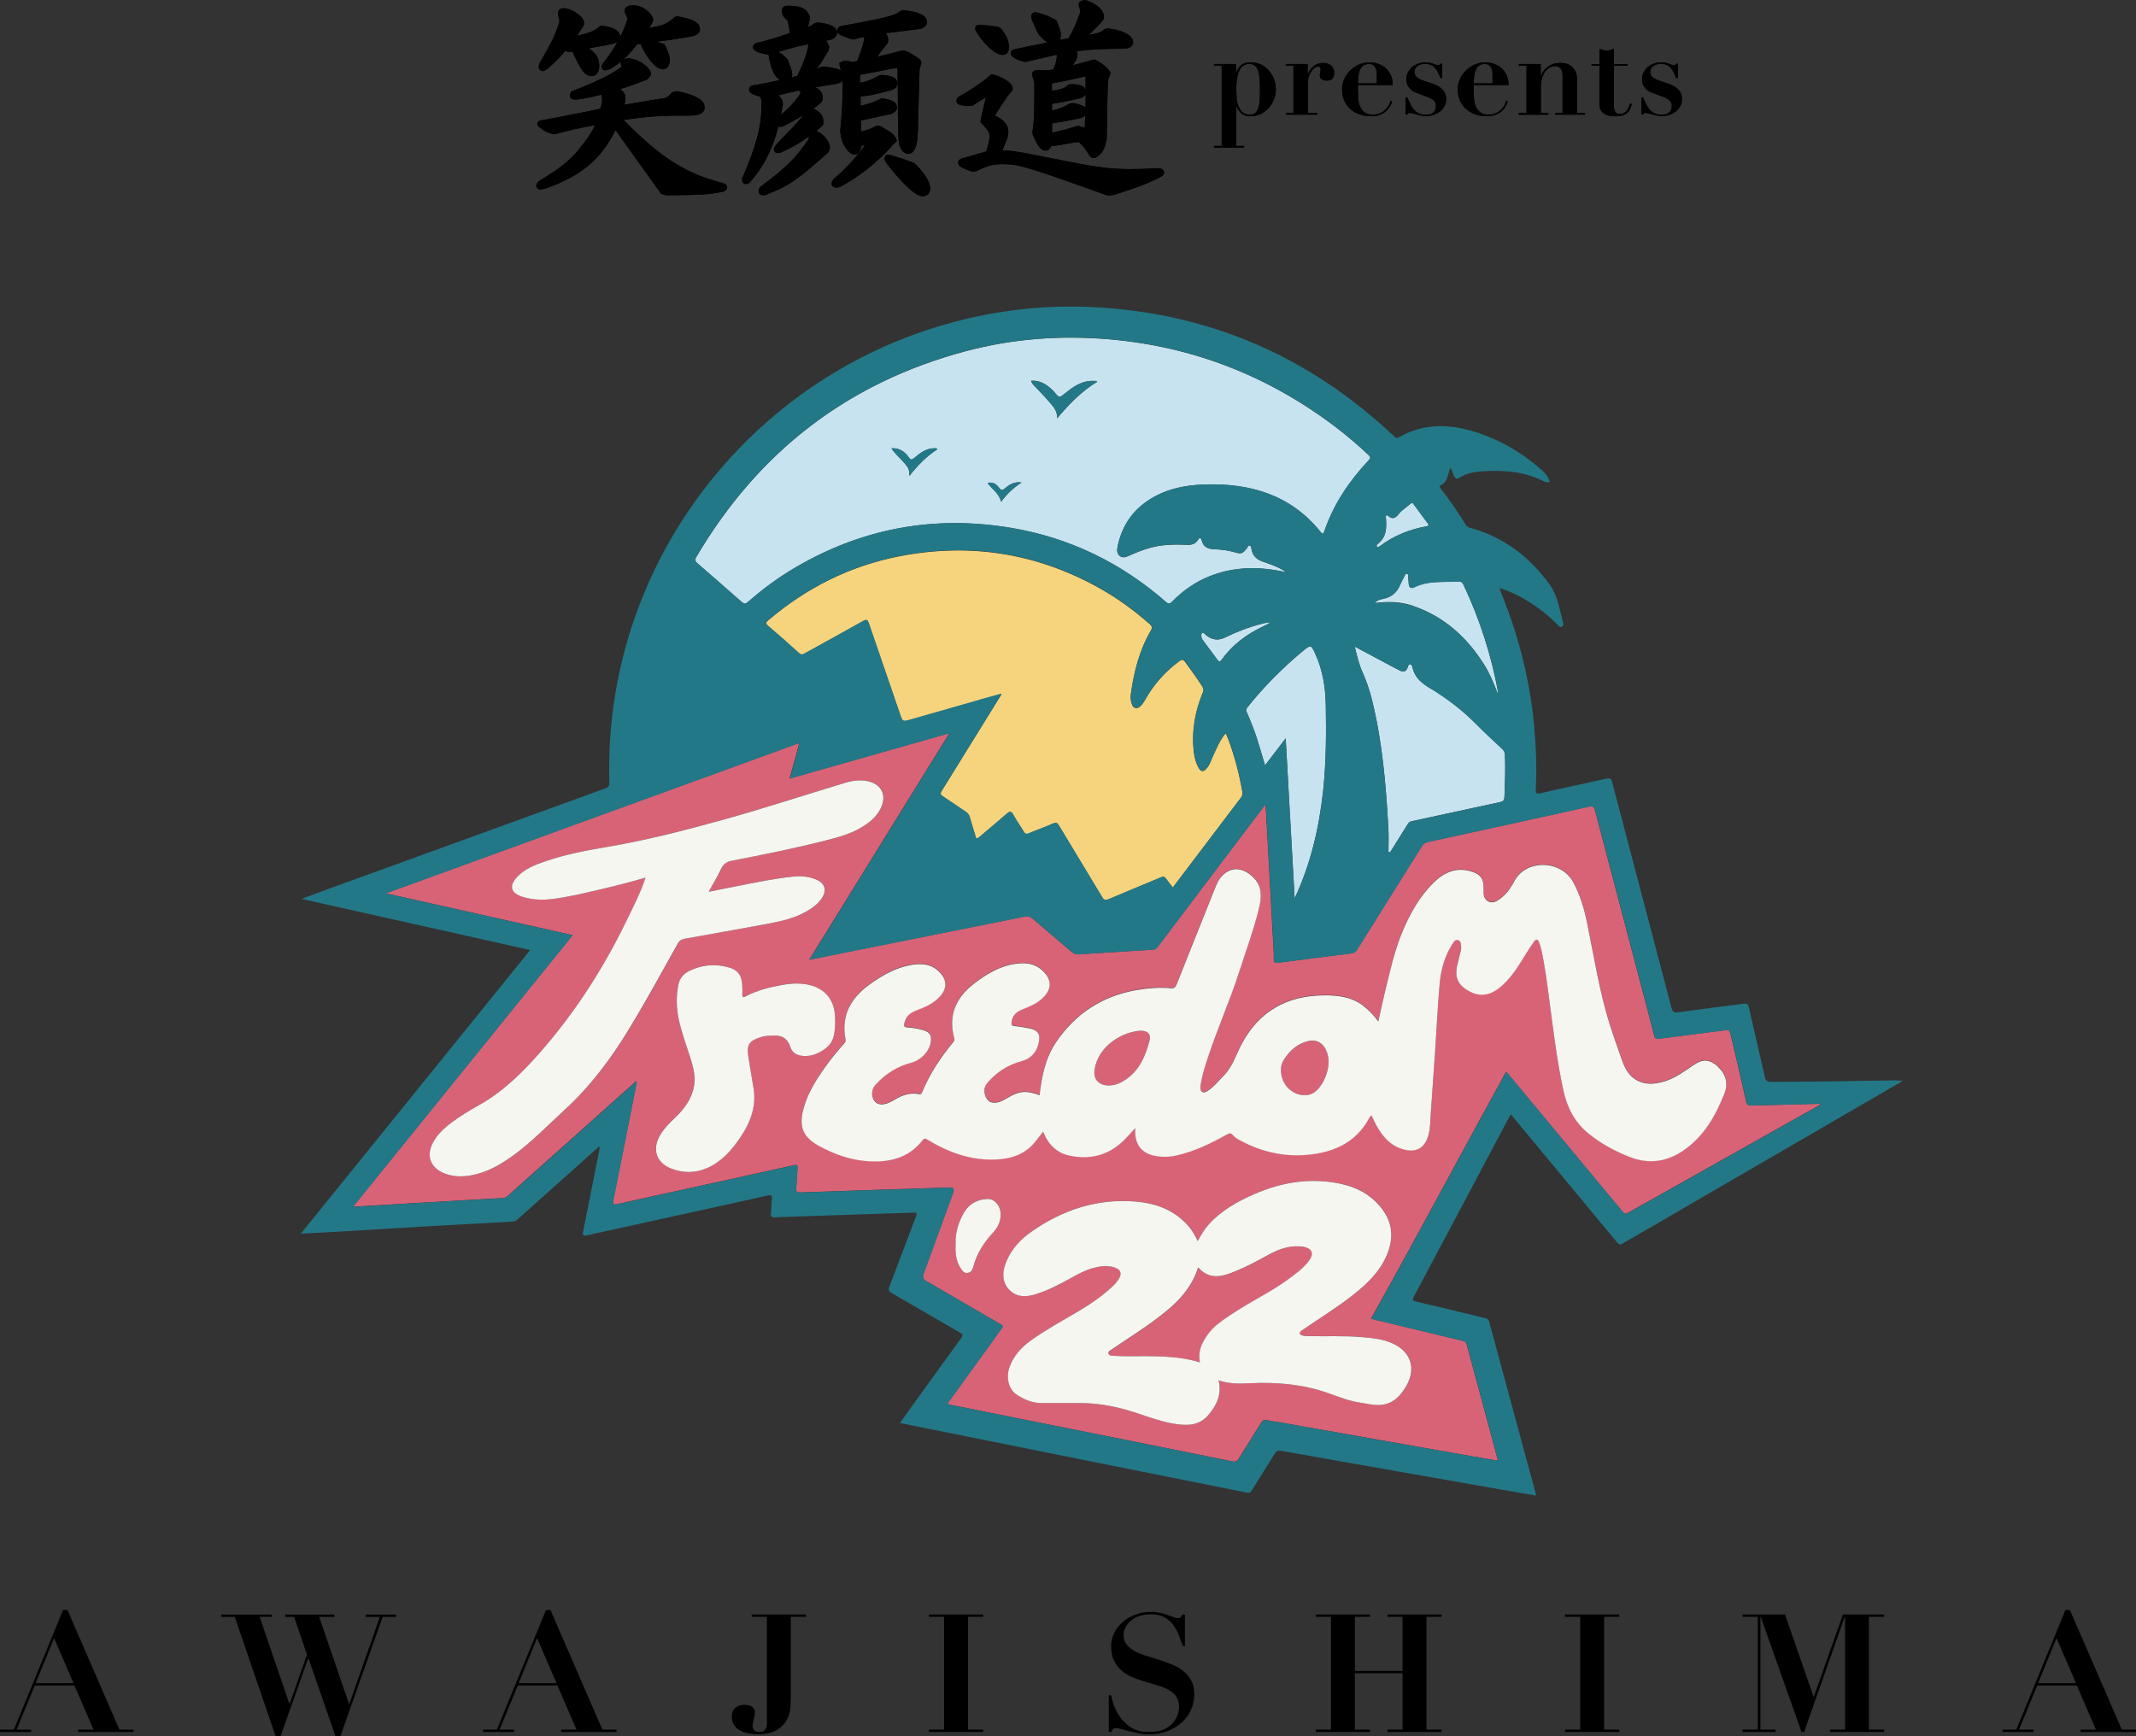 <?xml version="1.0" encoding="UTF-8"?><svg id="_イヤー_1" xmlns="http://www.w3.org/2000/svg" viewBox="0 0 378.65 307.83"><rect x="0" y="0" width="378.65" height="307.83" fill="#333333" stroke="none"/><defs><style>.cls-1{fill:#f5d47d;}.cls-2{fill:#f5f6f0;}.cls-3{fill:#d86377;}.cls-4{fill:#c7e3ef;}.cls-5{fill:#237887;}</style></defs><g><path class="cls-1" d="M166.93,140.2c-.31,.49-.26,.7,.21,1.01,1.36,.88,2.68,1.82,4.03,2.72,.39,.25,.61,.55,.74,1,.35,1.26,.76,2.51,1.14,3.78,.35-.08,.56-.3,.78-.49,1.55-1.31,3.1-2.61,4.63-3.94,.47-.41,.76-.54,1.13,.15,.56,1.04,1.27,2.01,1.87,3.03,.24,.41,.46,.48,.91,.29,1.42-.59,2.87-1.1,4.28-1.72,.55-.24,.77-.13,1.06,.36,2.54,4.23,5.12,8.44,7.65,12.68,.32,.54,.59,.6,1.15,.37,3.07-1.31,6.17-2.56,9.25-3.87,.43-.18,.68-.13,.94,.25,.35,.51,.75,.98,1.19,1.55,.85-1.12,1.63-2.15,2.41-3.18,3.23-4.26,6.45-8.51,9.68-12.77,.26-.35,.31-.71,.24-1.13-.38-2.05-.82-4.08-1.43-6.07-.43-1.41-.86-2.81-1.5-4.23-1.04,1.2-1.57,2.56-2.19,3.87-.37,.78-.59,1.63-1.15,2.31-.62,.76-1.06,.72-1.52-.13-.43-.79-.67-1.65-.78-2.54-.46-3.71,.13-7.27,1.57-10.7,.18-.42,.15-.73-.1-1.11-.96-1.47-1.98-2.9-3.02-4.32-.4-.54-.65-.44-1.08-.12-2.28,1.67-4.14,3.71-5.62,6.12-.39,.64-.71,1.34-1.28,1.86-.58,.53-1.19,.38-1.46-.34-.21-.57-.29-1.15-.21-1.75,.54-3.99,1.52-7.85,3.57-11.37,.31-.54,.17-.78-.23-1.13-2.78-2.46-5.77-4.63-9.01-6.43-11.08-6.16-22.87-8-35.29-5.6-8.75,1.7-16.5,5.57-23.29,11.35-.43,.37-.57,.57-.05,1.02,1.85,1.58,3.68,3.19,5.47,4.83,.41,.38,.69,.24,1.06,.03,3.44-1.91,6.9-3.8,10.34-5.73,.59-.33,.77-.2,.98,.4,1.83,5.38,3.68,10.74,5.53,16.12,.46,1.35,.46,1.36,1.82,.98,4.09-1.16,8.18-2.34,12.27-3.5,1.27-.36,2.54-.7,3.9-1.07-.08,.18-.1,.23-.13,.28-3.49,5.64-6.97,11.29-10.47,16.92Z"/><path class="cls-4" d="M123.68,99.91c2.5,2.15,4.97,4.34,7.45,6.51,.92,.8,.91,.79,1.82,0,2.37-2.06,4.9-3.92,7.6-5.54,12.05-7.2,25.01-9.62,38.84-7.26,10.32,1.76,19.4,6.2,27.28,13.09,.5,.44,.74,.35,1.15-.07,3.17-3.25,7.02-5.16,11.53-5.74,2.91-.37,5.76-.08,8.64,.56-.17-.12-.34-.25-.52-.36-1.11-.68-2.34-1.09-3.57-1.51-1.09-.37-1.88-1.05-2.05-2.27-.03-.24-.09-.56-.33-.6-.27-.05-.34,.29-.48,.47-.77,.99-1.01,1.07-2.22,.71-1.15-.34-2.33-.48-3.52-.52-1.09-.03-1.97-.34-2.26-1.54-.11-.45-.35-.66-.66-.14-.45,.75-1.11,.92-1.93,.89-2.14-.09-4.27-.07-6.37,.48-1.42,.38-2.77,.92-4.1,1.52-.5,.23-1.08,.35-1.53-.07-.43-.39-.46-.93-.35-1.5,.67-3.46,2.42-6.24,5.32-8.22,3.05-2.08,6.58-2.8,10.16-2.9,8.03-.24,15.21,1.81,20.5,8.39,.28,.35,.47,.52,.68-.09,1.63-4.79,4.39-8.89,7.83-12.55,.38-.41,.42-.6,0-1-1.9-1.77-3.87-3.46-5.94-5.03-11.82-8.94-25.1-14.15-39.89-15.45-8.65-.76-17.19-.13-25.58,2.1-20.89,5.57-36.72,17.81-47.7,36.4-.33,.56-.27,.85,.21,1.26Zm63.02-30.64c.1,.09,.18,.21,.26,.31,.8,.97,.81,.98,1.81,.18,1.32-1.06,2.66-2.05,4.42-2.22,.39-.04,.78,0,1.17,0l.11,.16c-2.77,1.69-4.99,3.97-7.07,6.47,.09-1.45-.86-2.28-1.63-3.18-.79-.92-1.66-1.78-2.49-2.67-.2-.21-.4-.43-.5-.82,1.65-.11,2.83,.71,3.9,1.77Zm-9.55,17.24c.38,.53,.63,.37,.99,.07,.79-.65,1.62-1.23,2.95-1.04-1.45,.95-2.58,2-3.62,3.42-.38-1.55-1.64-2.24-2.4-3.33,.78-.2,1.46,.04,2.07,.89Zm-16.07-5.45c.38,.54,.59,.47,1.01,.12,1.03-.88,2.1-1.7,3.56-1.71,.15,0,.32-.07,.52,.18-1.89,1.22-3.45,2.79-4.98,4.74,.18-1.29-.54-1.91-1.13-2.59-.65-.75-1.43-1.37-2.03-2.33,1.41-.07,2.36,.59,3.05,1.59Z"/><path class="cls-4" d="M225.1,110.47c-.65-.15-1.07,.03-1.5,.14-2.23,.57-4.36,1.39-6.42,2.4-1.23,.61-2.34,.44-3.39-.41-.22-.18-.44-.58-.72-.34-.22,.19-.13,.61-.03,.92,.06,.17,.19,.32,.3,.48,.8,1.08,1.63,2.15,2.41,3.25,.31,.44,.48,.52,.83,.02,1.82-2.54,4.23-4.36,7.02-5.72,.45-.22,.89-.44,1.49-.73Z"/><path class="cls-3" d="M230.97,221.01c-.18-.03-.38-.03-.57-.04-2.08-.13-3.93,.61-5.69,1.59-1.87,1.04-3.76,2.03-5.73,2.84-2.28,.93-4.55,1.59-6.56-.71-.49,1.58-1.22,2.93-2.14,4.17-1.44,1.93-3.27,3.45-5.17,4.89-2.6,1.98-5.39,3.69-8.08,5.54-.24,.16-.57,.27-.5,.65,.08,.44,.47,.4,.77,.42,.84,.05,1.68,.08,2.51,.09,4.31,0,8.65-.22,12.92,1.09-.22-1.2-.08-2.31,.44-3.36,.63-1.28,1.47-2.39,2.57-3.31,1.32-1.09,2.76-1.99,4.21-2.89,2.72-1.7,5.61-3.13,8.22-5.02,1.38-1,2.77-1.99,3.83-3.35,1.06-1.36,.69-2.28-1.02-2.6Z"/><path class="cls-4" d="M253.52,122.02c-1.44-.87-2.66-1.83-3.09-3.55-.06-.26-.15-.67-.45-.7-.34-.02-.39,.4-.49,.66-.27,.65-.71,.76-1.3,.46-.48-.24-.96-.49-1.43-.74-2.14-1.14-4.27-2.28-6.61-3.53,.4,1.65,.73,3.09,1.34,4.44,.71,1.61,1.29,3.26,1.71,4.97,1.87,7.51,2.49,15.18,2.92,22.87,.08,1.38,.01,2.77,.01,4.16l.3,.04c1.03-1.65,2.07-3.3,3.09-4.95,.18-.29,.36-.48,.73-.56,5.24-1.13,10.47-2.28,15.71-3.4,.59-.13,.72-.42,.74-.94,.08-2.49,.21-4.97,.07-7.46-.02-.45-.18-.75-.5-1.05-1.48-1.39-2.98-2.75-4.4-4.19-2.49-2.54-5.29-4.71-8.34-6.54Z"/><path class="cls-4" d="M244.63,96.81c2.44-1.84,5.2-2.94,8.19-3.49,.4-.07,.56-.15,.27-.54-.84-1.12-1.67-2.26-2.5-3.39-.15-.2-.28-.32-.52-.11-.73,.64-1.58,1.13-2.18,1.92q-.89,1.18-1.89,.19s-.1-.04-.18-.08c-.18,.16-.16,.34-.14,.49,.14,1.73,.14,3.41-1.43,4.62-.14,.11-.34,.36-.11,.55,.15,.12,.35-.05,.5-.16Z"/><path class="cls-4" d="M250.43,107.4c5.57,1.88,9.65,5.6,12.71,10.51,.97,1.56,1.67,3.26,2.37,5.1,.05-.21,.07-.24,.06-.26-1.21-6.65-3.28-13.02-6.16-19.13-.21-.45-.51-.56-.96-.53-2.62,.16-5.31-.2-7.8,1.05-.47,.24-.85,.01-.92-.55-.06-.48-.06-.97-.1-1.45-.01-.18,.01-.41-.26-.43-.2-.01-.27,.15-.34,.29-.28,.56-.59,1.1-.83,1.67-.58,1.38-1.55,2.22-3.05,2.49-.49,.09-1.05,.22-1.44,.74,2.32-.29,4.55-.26,6.72,.48Z"/><path class="cls-4" d="M222.83,130.97c.49,1.54,.93,3.09,1.42,4.72,1.21-1.58,2.38-3.11,3.66-4.79,.54,9.59,1.07,18.98,1.59,28.37,2.85-6.1,4.34-12.49,5.05-19.08,.54-5.04,.56-10.1,.47-15.16-.06-3.13-.53-6.19-1.84-9.07-.76-1.67-.81-1.72-2.24-.53-3.63,3.02-6.94,6.35-9.88,10.05-.24,.3-.16,.52-.04,.8,.67,1.54,1.3,3.09,1.81,4.69Z"/><path class="cls-3" d="M231.92,184.58c-1.92,.43-3.28,1.67-4.32,3.29-.39,.6-.59,1.27-.51,1.92,0,2.13,1.51,3.98,3.52,4.33,1.17,.21,2.22-.11,3.01-1,.87-.98,1.42-2.16,1.73-3.43,.26-1.1,.24-2.19-.17-3.26-.56-1.46-1.74-2.18-3.26-1.84Z"/><path class="cls-3" d="M202.28,182.73c-2.88,.07-7.71,2.45-8.27,7.14-.15,1.27,.59,2.28,1.86,2.51,1.31,.24,2.46-.19,3.53-.88,2.59-1.67,3.67-4.3,4.41-7.11,.27-1.04-.37-1.65-1.52-1.66Z"/><path class="cls-3" d="M322.08,195.69c-3.87,.09-7.74,.18-11.61,.29-.55,.02-.79-.1-.93-.69-.87-3.9-1.8-7.79-2.7-11.68-.25-1.09-.25-1.07-1.39-.93-3.78,.49-7.56,.95-11.34,1.47-.55,.08-.75-.06-.88-.58-.65-2.56-1.33-5.12-2.01-7.68-2.82-10.71-5.64-21.41-8.45-32.12-.16-.61-.29-.95-1.1-.77-9.49,2.12-18.99,4.19-28.5,6.25-.56,.12-.89,.37-1.18,.84-3.75,6.01-7.51,12.01-11.27,18.01-.3,.49-.59,.85-1.28,.93-4.22,.5-8.42,1.07-12.63,1.62-.9,.12-1.02,.06-1.01-.86,.01-1.27-.1-2.54-.17-3.81-.4-7.32-.8-14.64-1.2-21.96-.02-.41-.07-.81-.13-1.41-1.29,1.7-2.43,3.2-3.57,4.71-5.15,6.82-10.31,13.64-15.46,20.46-.21,.28-.4,.54-.82,.57-4.46,.27-8.91,.55-13.37,.84-.45,.03-.76-.13-1.08-.41-2.3-1.97-4.63-3.91-6.92-5.89-.45-.38-.85-.52-1.45-.4-10.67,2.15-21.34,4.29-32.02,6.42-2,.4-4,.8-6.16,1.23,8.31-13.43,16.53-26.71,24.85-40.17-9.56,2.71-18.89,5.36-28.33,8.05,.59-2.15,1.13-4.15,1.72-6.31-24.47,8.9-48.78,17.74-73.3,26.66,11.15,2.49,22.06,4.93,33.11,7.41-13,16.08-25.91,32.05-38.9,48.11,.36,0,.55,0,.73,0,3.08-.18,6.16-.37,9.24-.55,5.51-.32,11.02-.64,16.53-.95,.38-.02,.66-.15,.93-.4,6.71-6.01,13.43-12.01,20.16-18.02,.85-.76,1.71-1.5,2.62-2.31,.02,.2,.04,.26,.03,.31-1.37,6.94-2.73,13.88-4.13,20.82-.14,.7,0,.84,.68,.68,3-.68,6.01-1.33,9.02-1.99,7.44-1.63,14.88-3.25,22.32-4.91,.63-.14,.67,.06,.63,.59-.1,1.13-.12,2.27-.23,3.4-.07,.68,.14,.86,.83,.83,8.79-.31,17.58-.58,26.38-.87q.96-.03,.64,.85c-1.69,4.63-3.38,9.26-5.07,13.89-.52,1.42-.5,1.4,.85,2.18,4.2,2.43,8.39,4.89,12.59,7.32,.39,.22,.52,.38,.19,.78-.43,.52-.79,1.09-1.19,1.64-2.7,3.74-5.4,7.48-8.11,11.23-.25,.35-.37,.54,.24,.65,2.15,.39,4.28,.85,6.42,1.28,8.47,1.69,16.93,3.38,25.4,5.08,6.05,1.21,12.09,2.44,18.14,3.66,.52,.11,.86,0,1.17-.51,1.29-2.12,2.64-4.2,3.94-6.32,.27-.44,.53-.59,1.03-.48,.76,.17,1.54,.25,2.31,.39,6.05,1.07,12.1,2.14,18.15,3.21,5.41,.96,10.83,1.91,16.24,2.86,1.4,.25,2.8,.47,4.2,.71,.01-.11,.02-.14,.02-.16-1.83-6.81-3.67-13.62-5.5-20.43-.12-.45-.41-.58-.8-.67-3.17-.76-6.33-1.52-9.5-2.28-2.22-.54-4.44-1.08-6.67-1.61,8.13-14.54,15.91-29.19,23.95-43.78,.21,.23,.38,.4,.53,.58,1.47,1.77,2.94,3.54,4.41,5.31,5.24,6.3,10.48,12.61,15.71,18.92,.28,.34,.46,.47,.91,.22,11.21-6.32,22.43-12.61,33.65-18.92,.17-.09,.41-.13,.45-.45-.22,0-.4,0-.58,0Zm-210.63-13.14c-3.18,5.22-6.81,10.05-11.34,14.2-3.01,2.76-5.84,5.72-9.16,8.12-2.3,1.65-4.73,3.05-7.57,3.52-1.56,.26-3.13,.22-4.63-.4-2.46-1.01-3.22-3.14-1.96-5.47,.79-1.46,1.98-2.55,3.29-3.53,1.56-1.16,3.23-2.16,4.93-3.12,4.17-2.34,7.52-5.63,10.64-9.18,6.23-7.08,11.3-14.94,15.41-23.42,1.06-2.18,2.17-4.35,3.02-6.62,.11-.3,.21-.6,.37-1.07-2.81,.84-5.45,1.49-8.1,2.11-2.76,.65-5.52,1.3-8.32,1.67-1.79,.23-3.63,.19-5.39-.38-2.13-.68-2.44-1.96-.88-3.59,1.32-1.37,3.03-2.05,4.77-2.65,3.55-1.23,7.23-1.95,10.93-2.57,6.96-1.17,13.77-2.92,20.56-4.8,7.35-2.04,14.59-4.44,21.9-6.62,1.41-.42,2.85-.6,4.31-.17,2.02,.6,2.87,2.27,2.12,4.25-.59,1.56-1.76,2.63-3.11,3.53-2.11,1.39-4.51,2.05-6.91,2.65-5.46,1.38-10.97,2.5-16.5,3.56-.95,.18-1.57,.57-1.99,1.48-.62,1.33-1.4,2.6-2.19,4.03,2.09-.41,4.03-.8,5.97-1.18,3.02-.6,6.03-1.21,9.09-1.51,1.4-.14,2.82,0,4.13,.59,1.44,.65,1.77,1.84,.91,3.18-.66,1.03-1.62,1.73-2.65,2.34-2.21,1.3-4.67,1.83-7.14,2.29-4.85,.9-9.7,1.75-14.55,2.62-.52,.09-.9,.3-1.19,.81-2.88,5.12-5.69,10.29-8.75,15.32Zm28.7,3.2c-.73-2.15-1.93-2.36-4.55-2.07-.34,.04-.68,.16-1.01,.27-1.81,.59-2.26,1.34-1.96,3.21,.3,1.84,.57,3.68,.9,5.5,.6,3.31-.46,6.2-2.24,8.88-1.53,2.29-3.33,4.37-5.92,5.51-2.08,.91-4.27,.95-6.4,.11-2.61-1.03-3.4-3.36-2.04-5.8,.71-1.27,1.73-2.27,2.77-3.26,1.65-1.58,2.96-3.36,3.34-5.69,.26-1.63-.14-3.17-.62-4.7-.71-2.31-1.58-4.58-2.1-6.95-.44-2.03-.48-4.07-.1-6.12,.23-1.22,.94-2.05,2.03-2.56,2.15-1.02,4.4-1.25,6.71-.65,1.78,.46,2.52,1.39,2.61,3.23,.03,.54,.04,1.08,.02,1.62-.02,.43,.04,.62,.52,.37,2.08-1.07,4.32-1.66,6.61-2.06,1.61-.28,3.22-.36,4.82,.03,2.65,.65,4.27,2.58,4.45,5.3,.03,.43,.04,.86,.05,1.06-.04,1.96-.09,3.67-1.67,4.84-1.19,.88-2.45,1.48-3.97,1.36-1.01-.08-1.93-.45-2.26-1.44Zm35.97,32.68c-1.65,1.79-2.96,3.76-3.58,6.15-.13,.51-.4,1.03-1.05,1.09-.62,.05-.9-.43-1.18-.85-.81-1.23-.99-2.6-.9-4.24-.08-1.91,.44-3.86,1.52-5.67,.95-1.58,2.4-2.28,4.18-2.37,1.14-.05,2.19,1.12,2.28,2.41,.1,1.36-.38,2.5-1.27,3.47Zm69.78,3.98c-1.28,3.08-3.62,5.28-6.18,7.27-2.73,2.12-5.67,3.95-8.52,5.91-.18,.12-.38,.21-.53,.36-.32,.32-.32,.65,.16,.78,.36,.1,.75,.12,1.12,.13,3.19,.08,6.39-.11,9.58,.19,1.83,.17,3.66,.34,5.37,1.11,3.23,1.47,4.19,4.41,2.44,7.5-1.25,2.21-2.94,3.68-5.67,3.39-.83-.09-1.65-.26-2.48-.38-2.05-.31-3.96-1.09-5.88-1.76-4.39-1.53-8.91-1.9-13.51-1.7-1.91,.08-3.82,.17-5.75-.51,.59,2.43-.3,4.35-1.77,6.1-1.6,1.91-3.65,1.98-5.92,1.63-2.96-.46-5.7-1.63-8.55-2.46-2.75-.8-5.54-1.22-8.39-1.24-2.27-.01-4.55,.02-6.82,0-1.62-.01-3.07-.64-4.38-1.51-1.4-.93-1.9-3.01-1.25-4.84,.71-2.01,2.08-3.51,3.79-4.74,2.73-1.96,5.68-3.55,8.56-5.26,2.12-1.26,4.13-2.67,5.94-4.35,.42-.39,.79-.82,1.09-1.31,.59-.96,.36-1.63-.71-2.01-1.31-.46-2.61-.25-3.9,.1-1.32,.36-2.5,1.01-3.69,1.66-2.11,1.15-4.23,2.31-6.55,3-1.53,.45-3.05,.55-4.36-.63-1.33-1.2-1.6-2.93-.83-4.93,.91-2.36,2.54-4.16,4.57-5.57,5.51-3.85,11.59-5.9,18.38-5.34,3.82,.31,7.22,1.6,9.72,4.69,.27,.33,.5,.71,.72,1.08,.21,.37,.39,.76,.64,1.24,.62-1.13,1.23-2.16,2.05-3.05,2.23-2.43,5.03-3.99,8-5.28,5.01-2.18,10.21-2.98,15.6-1.76,2.62,.59,4.91,1.84,6.67,3.91,2.19,2.59,2.53,5.48,1.25,8.57Zm59.77-28.55c-1.56,3.96-3.65,7.61-7.3,10.08-2.93,1.99-6.09,2.41-9.41,1.14-2.63-1.01-5.1-2.36-7.31-4.14-2.5-2.01-3.85-4.68-4.52-7.75-1.13-5.23-1.76-10.53-2.46-15.82-.4-3.05-.78-6.1-1.45-9.11-.09-.39-.2-.78-.34-1.16-.26-.71-.55-.78-.99-.17-.71,1.01-1.36,2.08-2.01,3.13-1.12,1.8-2.29,3.55-3.95,4.91-1.6,1.32-3.33,1.8-5.32,.78-2.11-1.08-2.81-2.47-2.27-4.77,.2-.86,.42-1.72,.63-2.59,.04-.16,.08-.32,.06-.48-.05-.5,0-1.14-.58-1.31-.53-.16-.78,.38-1.02,.77-1.29,2.08-1.98,4.4-2.2,6.8-.38,4.14-.57,8.3-.85,12.46-.24,3.61-.51,7.22-.75,10.83-.08,1.16-.07,2.32-.34,3.46-.61,2.57-2.24,3.52-4.77,2.71-2.16-.68-3.48-2.3-4.53-4.18-.32-.56-.57-1.16-.86-1.77-.34,.23-.46,.6-.64,.91-2.16,3.69-5.55,5.39-9.63,5.96-4.6,.64-8.92-.21-12.99-2.42-.48-.26-.96-.52-1.31-.94-.35-.43-.63-.37-1.09-.11-2.81,1.58-5.7,2.97-8.87,3.7-1.26,.29-2.51,.33-3.79,.09-2.52-.47-3.73-2.09-3.58-4.92-.72,.78-1.36,1.55-2.08,2.24-2.69,2.58-5.93,3.37-9.51,2.64-2.3-.47-3.84-1.99-4.72-4.26-.57,.73-1.05,1.4-1.59,2.02-1.79,2.07-4.19,2.8-6.8,2.92-4.42,.19-8.39-1.27-12.12-3.52-.35-.21-.55-.3-.84,.08-2.52,3.25-6,4.02-9.85,3.73-3.07-.23-5.9-1.25-8.58-2.73-2.75-1.52-3.53-3.33-2.75-6.4,.73-2.86,2.29-5.29,3.96-7.66,1.02-1.44,2.14-2.78,3.31-4.1,.17-.19,.29-.37,.24-.65-.85-4.31,.95-7.43,4.36-9.87,2.22-1.59,4.56-2.92,7.28-3.38,1.84-.31,3.62-.17,5.03,1.29,1.34,1.39,1.36,2.87,.05,4.31-1.09,1.2-2.51,1.84-3.99,2.4-.98,.37-1.87,.84-2.21,1.96-.29,.97-.23,1.09,.76,1.15,.84,.05,1.66,.21,2.46,.44,1.19,.33,1.57,.94,1.35,2.17-.29,1.7-1.76,3.17-3.44,3.61-2.46,.65-4.56,1.96-6.28,3.84-.51,.56-.76,1.23-.64,2.01,.19,1.19,1.05,1.75,2.23,1.48,.81-.19,1.48-.63,2.19-1.03,1.19-.66,2.45-1,3.8-.73,.42,.08,.52-.1,.64-.39,1.33-3.23,3.25-6.09,5.45-8.78,.17-.21,.32-.4,.23-.72-1.11-4,.22-7.13,3.41-9.63,2.47-1.93,5.1-3.46,8.31-3.67,1.61-.1,3.05,.33,4.18,1.55,1.36,1.46,1.35,2.91,0,4.37-1.06,1.15-2.46,1.71-3.87,2.27-1.02,.4-1.75,1.06-1.88,2.23-.05,.43,0,.66,.56,.71,.88,.07,1.76,.24,2.63,.41,1.52,.3,1.96,1.07,1.62,2.59-.37,1.61-1.33,2.78-3.06,3.23-2.31,.6-4.25,1.84-5.85,3.62-.54,.6-.88,1.27-.66,2.14,.34,1.37,1.17,1.87,2.52,1.47,.53-.15,.99-.42,1.46-.7,2.13-1.28,3.38-1.4,5.75-.51,.36-3.39,1.03-6.64,2.96-9.46,3.44-5.05,8.19-8.14,14.24-9.18,2-.34,4.02-.51,6.06-.33,.52,.05,.82-.12,1.04-.69,2.31-5.88,4.69-11.74,7.03-17.61,.69-1.73,2.18-2.89,3.7-2.8,1.7,.11,3.63,1.76,4.03,3.42,.33,1.34,.05,2.64-.27,3.92-.92,3.66-2.24,7.2-3.38,10.79-1.63,5.11-3.84,10.01-5.52,15.1-.52,1.56-1.04,3.12-1.3,4.76-.04,.24-.08,.48-.08,.72,.02,.82,.47,1.09,1.17,.66,1.17-.72,2-1.8,2.95-2.76,1.57-1.58,2.18-3.7,3.18-5.59,3.1-5.88,8.06-8.6,14.59-8.65,2.45-.02,4.86,.24,6.92,1.81,1.01,.77,1.88,1.68,2.72,2.83,.39-1.78,.72-3.4,1.12-5.01,.92-3.74,1.71-7.51,3.23-11.08,1.36-3.18,3.03-6.16,5.53-8.6,1.89-1.84,4.05-2.74,6.72-1.88,1.48,.48,2.06,1.23,2.06,2.79,0,.32,0,.65,0,.97,.05,1.42,1.29,2.12,2.48,1.36,.97-.62,1.77-1.42,2.37-2.41,.2-.32,.42-.63,.59-.97,1.97-3.96,8.26-3.9,10.45,.11,1.25,2.29,1.95,4.73,2.47,7.25,1.26,6.07,2.18,12.21,4.06,18.14,.66,2.08,1.38,4.14,2.12,6.19,.47,1.31,1.09,2.55,2.3,3.35,1.72,1.13,3.56,.95,5.38,.35,1.87-.61,3.45-1.77,5.05-2.87,1.6-1.1,2.8-.99,4.25,.26,1.55,1.34,1.82,3.11,1.15,4.81Z"/><path class="cls-5" d="M336.17,191.53c-7.42,.11-14.83,.26-22.25,.27-.69,0-.92-.22-1.06-.85-.93-4.13-1.92-8.24-2.84-12.37-.12-.55-.33-.71-.86-.64-3.86,.5-7.72,.96-11.56,1.52-.83,.12-1.1-.04-1.31-.84-3.48-13.31-7.01-26.61-10.49-39.92-.19-.73-.46-.79-1.1-.64-3.87,.87-7.75,1.67-11.61,2.57-.84,.2-.87-.07-.84-.74,.19-3.74,.05-7.46-.29-11.19-.57-6.35-1.93-12.53-3.97-18.56-.66-1.96-1.43-3.87-2.19-5.89,1.89,.57,3.57,1.39,5.17,2.4,1.89,1.18,3.62,2.56,5.19,4.15,.2,.2,.38,.51,.74,.27,.32-.21,.23-.51,.15-.8-.04-.13-.06-.26-.09-.39-.56-2.16-.91-4.4-2.27-6.27-3.54-4.89-8.09-8.36-13.95-10-.33-.09-.65-.16-.86-.52-1.37-2.24-2.87-4.39-4.48-6.47-.24-.3-.26-.47,.13-.67,.65-.33,.94-.94,1.13-1.61,.12-.44,.25-.88,.4-1.39,.43,.44,.43,.97,.68,1.38,.19,.32,.41,.75,.87,.44,1.53-1.04,3.26-1.19,5.04-1.26,3.31-.13,6.53,.14,9.57,1.61,.45,.22,.91,.48,1.52,.34-.34-1.25-1.26-2.01-2.17-2.76-3.16-2.65-6.68-4.68-10.6-5.98-4.74-1.56-9.44-1.79-13.95,.79-.47,.27-.66,.05-.95-.22-14.82-13.96-32.35-21.66-52.71-22.81-8.69-.49-17.23,.43-25.61,2.7-36.05,9.74-61.84,43.16-60.73,81.54,.02,.58-.14,.85-.7,1.05-16.58,6.01-33.15,12.03-49.72,18.05-1.31,.48-2.61,.97-4.15,1.54,13.64,3.05,27.03,6.05,40.54,9.07-13.57,16.78-27.06,33.46-40.66,50.28,2.4-.13,4.56-.23,6.72-.36,5.13-.3,10.26-.63,15.39-.93,5.08-.29,10.16-.56,15.23-.84,.35-.02,.68-.05,.98-.31,2.85-2.56,5.71-5.11,8.57-7.66,1.99-1.78,3.98-3.56,6.02-5.38,.09,.38,0,.66-.05,.94-.94,4.73-1.88,9.47-2.83,14.2-.12,.59,.03,.78,.65,.64,7.45-1.64,14.9-3.27,22.35-4.91,3.26-.72,6.53-1.43,9.79-2.17,.6-.13,.76,.02,.69,.63-.1,.83-.08,1.68-.18,2.51-.06,.56,.06,.76,.67,.74,4.3-.17,8.6-.3,12.9-.44,3.9-.13,7.79-.25,11.69-.39,.53-.02,.71,.03,.47,.64-1.59,4.15-3.13,8.33-4.72,12.48-.24,.62-.1,.86,.45,1.17,4.03,2.31,8.03,4.67,12.06,6.98,.54,.31,.57,.5,.2,1-2.95,4.04-5.87,8.1-8.8,12.16-.67,.94-1.34,1.88-2.04,2.87,9.32,1.87,18.53,3.73,27.75,5.58,11.21,2.25,22.43,4.48,33.64,6.74,.55,.11,.77-.04,1.03-.46,1.32-2.14,2.69-4.25,3.99-6.4,.31-.5,.62-.63,1.17-.53,3.82,.69,7.65,1.36,11.47,2.03,5.1,.9,10.2,1.79,15.3,2.69,4.78,.84,9.56,1.68,14.35,2.52,1.34,.23,2.67,.46,4.02,.69,0-.16,.01-.21,0-.27-2.76-10.17-5.52-20.34-8.26-30.51-.12-.46-.39-.6-.77-.69-4.04-.97-8.07-1.96-12.11-2.9-.66-.15-.81-.28-.46-.95,5.51-10.34,10.99-20.7,16.49-31.05,.21-.39,.43-.77,.67-1.21,.34,.4,.62,.73,.89,1.06,5.96,7.18,11.93,14.36,17.88,21.55,.37,.45,.64,.61,1.17,.23,.59-.42,1.26-.73,1.89-1.1,13.99-8.12,27.98-16.25,41.97-24.37,1.84-1.07,3.67-2.13,5.51-3.2l-.06-.17c-.3,0-.59,0-.89,0Zm-69.9-58.78c.31,.29,.47,.6,.5,1.05,.13,2.49,0,4.98-.07,7.46-.02,.52-.15,.81-.74,.94-5.24,1.12-10.47,2.27-15.71,3.4-.37,.08-.55,.27-.73,.56-1.02,1.65-2.06,3.3-3.09,4.95l-.3-.04c0-1.39,.07-2.78-.01-4.16-.43-7.69-1.05-15.36-2.92-22.87-.43-1.71-1-3.36-1.71-4.97-.6-1.36-.93-2.79-1.34-4.44,2.34,1.25,4.47,2.39,6.61,3.53,.47,.25,.95,.5,1.43,.74,.59,.29,1.03,.18,1.3-.46,.11-.26,.16-.68,.49-.66,.3,.02,.39,.44,.45,.7,.43,1.72,1.65,2.68,3.09,3.55,3.04,1.83,5.85,4,8.34,6.54,1.42,1.45,2.93,2.81,4.4,4.19Zm-22.02-36.33c1.57-1.21,1.58-2.89,1.43-4.62-.01-.15-.04-.33,.14-.49,.08,.04,.14,.04,.18,.08q.99,.99,1.89-.19c.6-.79,1.46-1.28,2.18-1.92,.24-.21,.37-.09,.52,.11,.83,1.13,1.66,2.26,2.5,3.39,.29,.39,.13,.47-.27,.54-2.99,.54-5.75,1.65-8.19,3.49-.15,.11-.35,.28-.5,.16-.23-.18-.04-.44,.11-.55Zm.92,9.76c1.5-.27,2.47-1.11,3.05-2.49,.24-.57,.55-1.11,.83-1.67,.07-.14,.14-.31,.34-.29,.27,.02,.24,.25,.26,.43,.04,.48,.05,.97,.1,1.45,.07,.56,.45,.78,.92,.55,2.48-1.26,5.17-.9,7.8-1.05,.45-.03,.74,.08,.96,.53,2.89,6.11,4.95,12.48,6.16,19.13,0,.02-.01,.05-.06,.26-.7-1.85-1.4-3.54-2.37-5.1-3.06-4.92-7.14-8.63-12.71-10.51-2.17-.73-4.4-.77-6.72-.48,.39-.52,.95-.65,1.44-.74Zm-121.69-7.53c10.98-18.59,26.81-30.83,47.7-36.4,8.38-2.24,16.93-2.86,25.58-2.1,14.79,1.3,28.07,6.5,39.89,15.45,2.07,1.57,4.04,3.25,5.94,5.03,.43,.4,.38,.6,0,1-3.44,3.66-6.2,7.76-7.83,12.55-.21,.61-.4,.44-.68,.09-5.28-6.58-12.47-8.63-20.5-8.39-3.58,.11-7.11,.83-10.16,2.9-2.91,1.98-4.65,4.76-5.32,8.22-.11,.57-.08,1.11,.35,1.5,.46,.42,1.03,.3,1.53,.07,1.33-.6,2.68-1.14,4.1-1.52,2.09-.56,4.23-.57,6.37-.48,.82,.03,1.48-.14,1.93-.89,.31-.52,.55-.31,.66,.14,.3,1.2,1.17,1.51,2.26,1.54,1.19,.04,2.37,.18,3.52,.52,1.21,.35,1.44,.28,2.22-.71,.14-.18,.22-.52,.48-.47,.25,.05,.3,.36,.33,.6,.17,1.23,.96,1.9,2.05,2.27,1.23,.42,2.45,.83,3.57,1.51,.18,.11,.35,.24,.52,.36-2.88-.64-5.73-.93-8.64-.56-4.51,.58-8.36,2.49-11.53,5.74-.41,.42-.65,.51-1.15,.07-7.88-6.89-16.96-11.33-27.28-13.09-13.82-2.36-26.79,.06-38.84,7.26-2.7,1.61-5.22,3.47-7.6,5.54-.91,.79-.91,.81-1.82,0-2.48-2.17-4.95-4.36-7.45-6.51-.48-.41-.54-.7-.21-1.26Zm50.17,25.41c-4.09,1.16-8.18,2.34-12.27,3.5-1.36,.39-1.36,.37-1.82-.98-1.85-5.37-3.7-10.74-5.53-16.12-.2-.6-.39-.73-.98-.4-3.44,1.93-6.89,3.82-10.34,5.73-.37,.21-.65,.35-1.06-.03-1.8-1.64-3.62-3.25-5.47-4.83-.52-.45-.38-.65,.05-1.02,6.8-5.77,14.54-9.65,23.29-11.35,12.42-2.41,24.21-.57,35.29,5.6,3.24,1.8,6.23,3.97,9.01,6.43,.39,.35,.54,.59,.23,1.13-2.05,3.51-3.03,7.37-3.57,11.37-.08,.6,0,1.19,.21,1.75,.27,.72,.88,.87,1.46,.34,.57-.52,.89-1.22,1.28-1.86,1.47-2.41,3.34-4.45,5.62-6.12,.43-.32,.69-.42,1.08,.12,1.04,1.42,2.06,2.85,3.02,4.32,.25,.38,.28,.69,.1,1.11-1.44,3.43-2.03,6.99-1.57,10.7,.11,.89,.36,1.75,.78,2.54,.46,.86,.9,.89,1.52,.13,.56-.68,.78-1.53,1.15-2.31,.62-1.31,1.15-2.68,2.19-3.87,.63,1.42,1.07,2.82,1.5,4.23,.61,1.99,1.05,4.02,1.43,6.07,.08,.43,.03,.79-.24,1.13-3.23,4.25-6.45,8.51-9.68,12.77-.78,1.03-1.56,2.06-2.41,3.18-.44-.57-.84-1.04-1.19-1.55-.26-.38-.5-.43-.94-.25-3.08,1.3-6.17,2.56-9.25,3.87-.56,.24-.82,.17-1.15-.37-2.54-4.24-5.11-8.44-7.65-12.68-.29-.49-.51-.6-1.06-.36-1.41,.62-2.86,1.12-4.28,1.72-.44,.19-.66,.12-.91-.29-.6-1.02-1.31-1.98-1.87-3.03-.37-.68-.66-.56-1.13-.15-1.53,1.33-3.08,2.63-4.63,3.94-.22,.19-.43,.41-.78,.49-.39-1.26-.79-2.51-1.14-3.78-.13-.45-.35-.75-.74-1-1.35-.89-2.67-1.83-4.03-2.72-.47-.3-.51-.51-.21-1.01,3.51-5.63,6.99-11.28,10.47-16.92,.03-.04,.04-.1,.13-.28-1.36,.37-2.63,.71-3.9,1.07Zm42.95-7.14c-.36,.5-.52,.41-.83-.02-.78-1.1-1.61-2.17-2.41-3.25-.11-.15-.24-.3-.3-.48-.1-.31-.19-.74,.03-.92,.28-.23,.51,.16,.72,.34,1.04,.85,2.16,1.02,3.39,.41,2.06-1.01,4.19-1.83,6.42-2.4,.43-.11,.85-.29,1.5-.14-.6,.29-1.05,.51-1.49,.73-2.78,1.37-5.2,3.19-7.02,5.72Zm4.47,8.56c2.94-3.7,6.25-7.04,9.88-10.05,1.43-1.19,1.48-1.14,2.24,.53,1.31,2.88,1.78,5.94,1.84,9.07,.09,5.06,.07,10.12-.47,15.16-.71,6.59-2.2,12.98-5.05,19.08-.53-9.39-1.05-18.77-1.59-28.37-1.28,1.68-2.45,3.21-3.66,4.79-.49-1.64-.93-3.19-1.42-4.72-.51-1.6-1.14-3.15-1.81-4.69-.12-.28-.2-.5,.04-.8Zm101.16,70.66c-11.22,6.3-22.44,12.6-33.65,18.92-.45,.25-.63,.12-.91-.22-5.23-6.31-10.47-12.61-15.71-18.92-1.47-1.77-2.94-3.54-4.41-5.31-.15-.18-.32-.35-.53-.58-8.04,14.59-15.83,29.24-23.95,43.78,2.23,.54,4.45,1.08,6.67,1.61,3.17,.76,6.33,1.53,9.5,2.28,.39,.09,.68,.22,.8,.67,1.82,6.81,3.66,13.62,5.5,20.43,0,.02,0,.05-.02,.16-1.4-.24-2.8-.47-4.2-.71-5.42-.95-10.83-1.91-16.24-2.86-6.05-1.07-12.1-2.14-18.15-3.21-.77-.14-1.55-.22-2.31-.39-.5-.11-.76,.04-1.03,.48-1.29,2.12-2.65,4.2-3.94,6.32-.31,.51-.65,.61-1.17,.51-6.05-1.23-12.09-2.45-18.14-3.66-8.47-1.7-16.93-3.39-25.4-5.08-2.14-.43-4.27-.89-6.42-1.28-.61-.11-.49-.3-.24-.65,2.7-3.74,5.4-7.48,8.11-11.23,.39-.55,.76-1.12,1.19-1.64,.33-.4,.2-.56-.19-.78-4.2-2.43-8.39-4.89-12.59-7.32-1.35-.78-1.37-.76-.85-2.18,1.69-4.63,3.38-9.26,5.07-13.89q.32-.88-.64-.85c-8.79,.28-17.58,.56-26.38,.87-.69,.02-.89-.16-.83-.83,.11-1.13,.13-2.27,.23-3.4,.05-.53,0-.73-.63-.59-7.44,1.65-14.88,3.27-22.32,4.91-3.01,.66-6.02,1.31-9.02,1.99-.69,.16-.82,.02-.68-.68,1.4-6.94,2.76-13.88,4.13-20.82,0-.05-.01-.11-.03-.31-.92,.81-1.77,1.55-2.62,2.31-6.72,6-13.44,12.01-20.16,18.02-.28,.25-.55,.38-.93,.4-5.51,.31-11.02,.63-16.53,.95-3.08,.18-6.16,.37-9.24,.55-.19,.01-.37,0-.73,0,12.99-16.06,25.9-32.03,38.9-48.11-11.05-2.47-21.96-4.91-33.11-7.41,24.52-8.92,48.83-17.76,73.3-26.66-.59,2.16-1.13,4.15-1.72,6.31,9.44-2.68,18.77-5.33,28.33-8.05-8.32,13.45-16.54,26.74-24.85,40.17,2.16-.43,4.16-.83,6.16-1.23,10.67-2.14,21.35-4.27,32.02-6.42,.6-.12,1,.01,1.45,.4,2.3,1.98,4.62,3.92,6.92,5.89,.32,.28,.63,.44,1.08,.41,4.45-.3,8.91-.58,13.37-.84,.43-.03,.61-.29,.82-.57,5.15-6.82,10.3-13.64,15.46-20.46,1.14-1.51,2.28-3.01,3.57-4.71,.05,.6,.1,1.01,.13,1.41,.4,7.32,.79,14.64,1.2,21.96,.07,1.27,.18,2.53,.17,3.81,0,.93,.11,.98,1.01,.86,4.21-.55,8.42-1.12,12.63-1.62,.69-.08,.98-.44,1.28-.93,3.76-6,7.52-12,11.27-18.01,.29-.47,.63-.72,1.18-.84,9.5-2.06,19-4.14,28.5-6.25,.81-.18,.94,.15,1.1,.77,2.81,10.71,5.63,21.41,8.45,32.12,.67,2.56,1.36,5.12,2.01,7.68,.13,.52,.32,.65,.88,.58,3.78-.51,7.56-.98,11.34-1.47,1.14-.15,1.13-.16,1.39,.93,.9,3.89,1.83,7.78,2.7,11.68,.13,.59,.38,.71,.93,.69,3.87-.11,7.74-.2,11.61-.29,.18,0,.36,0,.58,0-.04,.32-.28,.36-.45,.45Z"/><path class="cls-2" d="M304.51,189.05c-1.45-1.25-2.65-1.36-4.25-.26-1.6,1.1-3.18,2.26-5.05,2.87-1.82,.59-3.66,.77-5.38-.35-1.21-.8-1.83-2.04-2.3-3.35-.73-2.06-1.45-4.11-2.12-6.19-1.88-5.93-2.81-12.07-4.06-18.14-.52-2.52-1.22-4.96-2.47-7.25-2.18-4.01-8.47-4.07-10.45-.11-.17,.34-.39,.65-.59,.97-.6,.99-1.4,1.79-2.37,2.41-1.2,.76-2.44,.07-2.48-1.36-.01-.32,0-.65,0-.97,0-1.56-.58-2.31-2.06-2.79-2.66-.86-4.83,.04-6.72,1.88-2.51,2.44-4.18,5.42-5.53,8.6-1.52,3.56-2.31,7.34-3.23,11.08-.39,1.61-.72,3.23-1.12,5.01-.84-1.16-1.71-2.06-2.72-2.83-2.06-1.57-4.47-1.83-6.92-1.81-6.53,.05-11.48,2.78-14.59,8.65-1,1.89-1.61,4.01-3.18,5.59-.95,.96-1.78,2.05-2.95,2.76-.69,.43-1.15,.15-1.17-.66,0-.24,.04-.48,.08-.72,.27-1.63,.79-3.19,1.3-4.76,1.68-5.09,3.88-9.99,5.52-15.1,1.15-3.59,2.47-7.13,3.38-10.79,.32-1.28,.6-2.58,.27-3.92-.4-1.66-2.33-3.32-4.03-3.42-1.52-.09-3.01,1.07-3.7,2.8-2.34,5.87-4.71,11.73-7.03,17.61-.23,.58-.53,.74-1.04,.69-2.04-.18-4.06-.01-6.06,.33-6.05,1.04-10.8,4.14-14.24,9.18-1.92,2.82-2.59,6.08-2.96,9.46-2.37-.89-3.62-.77-5.75,.51-.46,.28-.93,.54-1.46,.7-1.35,.4-2.19-.11-2.52-1.47-.22-.88,.12-1.54,.66-2.14,1.59-1.77,3.54-3.02,5.85-3.62,1.73-.45,2.69-1.62,3.06-3.23,.35-1.53-.09-2.3-1.62-2.59-.88-.17-1.75-.34-2.63-.41-.56-.05-.6-.27-.56-.71,.13-1.16,.86-1.83,1.88-2.23,1.41-.56,2.81-1.12,3.87-2.27,1.36-1.46,1.36-2.91,0-4.37-1.13-1.22-2.57-1.65-4.18-1.55-3.21,.21-5.84,1.74-8.31,3.67-3.19,2.5-4.52,5.63-3.41,9.63,.09,.32-.05,.51-.23,.72-2.2,2.69-4.12,5.56-5.45,8.78-.12,.29-.22,.48-.64,.39-1.35-.27-2.61,.07-3.8,.73-.7,.39-1.38,.84-2.19,1.03-1.18,.27-2.04-.29-2.23-1.48-.12-.78,.12-1.45,.64-2.01,1.72-1.88,3.82-3.19,6.28-3.84,1.67-.44,3.15-1.92,3.44-3.61,.21-1.23-.16-1.83-1.35-2.17-.81-.23-1.63-.39-2.46-.44-.99-.06-1.05-.18-.76-1.15,.34-1.12,1.23-1.59,2.21-1.96,1.47-.56,2.9-1.2,3.99-2.4,1.3-1.44,1.29-2.92-.05-4.31-1.41-1.47-3.19-1.61-5.03-1.29-2.72,.47-5.06,1.79-7.28,3.38-3.42,2.44-5.21,5.57-4.36,9.87,.05,.27-.07,.45-.24,.65-1.16,1.32-2.29,2.66-3.31,4.1-1.68,2.37-3.24,4.8-3.96,7.66-.78,3.08,0,4.89,2.75,6.4,2.68,1.48,5.52,2.5,8.58,2.73,3.84,.28,7.33-.49,9.85-3.73,.29-.38,.49-.29,.84-.08,3.72,2.25,7.69,3.71,12.12,3.52,2.61-.11,5.01-.84,6.8-2.92,.54-.63,1.02-1.3,1.59-2.02,.89,2.27,2.42,3.79,4.72,4.26,3.58,.74,6.82-.05,9.51-2.64,.72-.69,1.36-1.46,2.08-2.24-.15,2.83,1.06,4.45,3.58,4.92,1.27,.24,2.53,.2,3.79-.09,3.17-.72,6.06-2.12,8.87-3.7,.46-.26,.74-.31,1.09,.11,.35,.42,.83,.68,1.31,.94,4.07,2.21,8.4,3.06,12.99,2.42,4.08-.57,7.47-2.28,9.63-5.96,.18-.31,.29-.68,.64-.91,.29,.6,.55,1.2,.86,1.77,1.05,1.88,2.37,3.5,4.53,4.18,2.53,.8,4.16-.14,4.77-2.71,.27-1.14,.26-2.31,.34-3.46,.25-3.61,.51-7.22,.75-10.83,.28-4.15,.48-8.31,.85-12.46,.22-2.4,.9-4.72,2.2-6.8,.24-.38,.49-.92,1.02-.77,.59,.17,.53,.81,.58,1.31,.02,.16-.02,.32-.06,.48-.2,.86-.42,1.72-.63,2.59-.54,2.3,.16,3.69,2.27,4.77,1.99,1.02,3.71,.54,5.32-.78,1.65-1.36,2.83-3.11,3.95-4.91,.66-1.05,1.3-2.12,2.01-3.13,.43-.62,.73-.54,.99,.17,.14,.38,.25,.77,.34,1.16,.67,3.01,1.05,6.06,1.45,9.11,.7,5.29,1.33,10.6,2.46,15.82,.66,3.08,2.02,5.74,4.52,7.75,2.21,1.78,4.68,3.12,7.31,4.14,3.31,1.28,6.48,.85,9.41-1.14,3.64-2.47,5.74-6.12,7.3-10.08,.67-1.7,.39-3.47-1.15-4.81Zm-100.7-4.66c-.74,2.81-1.82,5.44-4.41,7.11-1.07,.69-2.22,1.11-3.53,.88-1.27-.23-2.01-1.24-1.86-2.51,.56-4.69,5.39-7.07,8.27-7.14,1.15,.01,1.79,.62,1.52,1.66Zm31.54,5.29c-.3,1.27-.86,2.45-1.73,3.43-.79,.89-1.84,1.21-3.01,1-2.01-.36-3.53-2.2-3.52-4.33-.07-.64,.13-1.32,.51-1.92,1.04-1.61,2.4-2.86,4.32-3.29,1.52-.34,2.7,.38,3.26,1.84,.41,1.07,.43,2.17,.17,3.26Z"/><path class="cls-2" d="M237.97,209.93c-5.4-1.22-10.59-.42-15.6,1.76-2.97,1.29-5.77,2.86-8,5.28-.82,.89-1.43,1.92-2.05,3.05-.24-.48-.42-.87-.64-1.24-.22-.37-.45-.75-.72-1.08-2.5-3.09-5.9-4.38-9.72-4.69-6.79-.55-12.87,1.49-18.38,5.34-2.02,1.41-3.66,3.2-4.57,5.57-.77,2.01-.5,3.74,.83,4.93,1.3,1.18,2.83,1.08,4.36,.63,2.32-.69,4.44-1.85,6.55-3,1.19-.65,2.37-1.31,3.69-1.66,1.29-.35,2.59-.56,3.9-.1,1.07,.38,1.3,1.05,.71,2.01-.3,.49-.67,.92-1.09,1.31-1.81,1.69-3.82,3.09-5.94,4.35-2.88,1.71-5.83,3.3-8.56,5.26-1.71,1.22-3.08,2.73-3.79,4.74-.65,1.83-.15,3.91,1.25,4.84,1.31,.87,2.76,1.5,4.38,1.51,2.27,.01,4.55-.02,6.82,0,2.85,.01,5.64,.44,8.39,1.24,2.85,.82,5.58,2,8.55,2.46,2.26,.35,4.32,.28,5.92-1.63,1.47-1.75,2.36-3.68,1.77-6.1,1.93,.68,3.84,.59,5.75,.51,4.6-.2,9.11,.17,13.51,1.7,1.93,.67,3.84,1.46,5.88,1.76,.83,.12,1.65,.3,2.48,.38,2.73,.28,4.42-1.18,5.67-3.39,1.75-3.09,.79-6.03-2.44-7.5-1.71-.78-3.54-.95-5.37-1.11-3.19-.29-6.39-.11-9.58-.19-.38,0-.76-.03-1.12-.13-.48-.13-.48-.46-.16-.78,.15-.15,.36-.24,.53-.36,2.85-1.96,5.79-3.78,8.52-5.91,2.57-2,4.9-4.2,6.18-7.27,1.29-3.09,.95-5.98-1.25-8.57-1.76-2.08-4.05-3.32-6.67-3.91Zm-5.99,13.67c-1.06,1.36-2.45,2.35-3.83,3.35-2.6,1.89-5.49,3.32-8.22,5.02-1.44,.9-2.89,1.8-4.21,2.89-1.1,.91-1.94,2.03-2.57,3.31-.52,1.05-.66,2.15-.44,3.36-4.27-1.31-8.6-1.08-12.92-1.09-.84,0-1.68-.03-2.51-.09-.3-.02-.69,.01-.77-.42-.07-.38,.26-.49,.5-.65,2.69-1.85,5.48-3.56,8.08-5.54,1.9-1.44,3.73-2.95,5.17-4.89,.92-1.24,1.65-2.59,2.14-4.17,2.01,2.3,4.28,1.65,6.56,.71,1.98-.81,3.87-1.81,5.73-2.84,1.77-.98,3.61-1.72,5.69-1.59,.19,.01,.38,0,.57,.04,1.7,.32,2.07,1.24,1.02,2.6Z"/><path class="cls-2" d="M121.39,166.42c4.85-.87,9.71-1.72,14.55-2.62,2.47-.46,4.93-.99,7.14-2.29,1.03-.61,1.99-1.31,2.65-2.34,.86-1.34,.53-2.53-.91-3.18-1.31-.6-2.73-.73-4.13-.59-3.06,.3-6.08,.92-9.09,1.51-1.94,.38-3.88,.77-5.97,1.18,.79-1.43,1.57-2.69,2.19-4.03,.42-.91,1.04-1.29,1.99-1.48,5.53-1.06,11.04-2.18,16.5-3.56,2.4-.61,4.81-1.26,6.91-2.65,1.35-.89,2.52-1.97,3.11-3.53,.74-1.97-.1-3.65-2.12-4.25-1.45-.43-2.9-.25-4.31,.17-7.31,2.19-14.55,4.59-21.9,6.62-6.79,1.88-13.6,3.63-20.56,4.8-3.69,.62-7.38,1.33-10.93,2.57-1.74,.6-3.45,1.28-4.77,2.65-1.56,1.62-1.25,2.91,.88,3.59,1.76,.56,3.59,.61,5.39,.38,2.81-.36,5.56-1.02,8.32-1.67,2.65-.62,5.29-1.27,8.1-2.11-.16,.47-.26,.77-.37,1.07-.85,2.28-1.96,4.44-3.02,6.62-4.11,8.48-9.18,16.34-15.41,23.42-3.12,3.54-6.47,6.84-10.64,9.18-1.7,.95-3.36,1.95-4.93,3.12-1.31,.98-2.5,2.07-3.29,3.53-1.26,2.33-.5,4.47,1.96,5.47,1.5,.61,3.07,.66,4.63,.4,2.84-.47,5.27-1.87,7.57-3.52,3.33-2.4,6.15-5.36,9.16-8.12,4.53-4.15,8.16-8.98,11.34-14.2,3.06-5.02,5.87-10.19,8.75-15.32,.29-.51,.67-.72,1.19-.81Z"/><path class="cls-2" d="M146.38,185.83c1.58-1.18,1.63-2.88,1.67-4.84,0-.19-.03-.62-.05-1.06-.17-2.72-1.8-4.65-4.45-5.3-1.61-.39-3.21-.31-4.82-.03-2.29,.4-4.53,.98-6.61,2.06-.48,.25-.54,.06-.52-.37,.02-.54,0-1.08-.02-1.62-.09-1.84-.83-2.77-2.61-3.23-2.31-.6-4.56-.37-6.71,.65-1.09,.51-1.8,1.34-2.03,2.56-.38,2.05-.34,4.09,.1,6.12,.51,2.37,1.38,4.64,2.1,6.95,.47,1.53,.88,3.07,.62,4.7-.38,2.33-1.69,4.11-3.34,5.69-1.04,.99-2.06,1.99-2.77,3.26-1.36,2.44-.57,4.78,2.04,5.8,2.13,.84,4.32,.81,6.4-.11,2.59-1.14,4.39-3.22,5.92-5.51,1.79-2.67,2.85-5.57,2.24-8.88-.33-1.83-.61-3.67-.9-5.5-.3-1.87,.16-2.62,1.96-3.21,.33-.11,.67-.23,1.01-.27,2.62-.29,3.83-.08,4.55,2.07,.34,.99,1.25,1.37,2.26,1.44,1.51,.11,2.78-.48,3.97-1.36Z"/><path class="cls-2" d="M175.1,212.55c-1.78,.09-3.23,.79-4.18,2.37-1.08,1.81-1.6,3.76-1.52,5.67-.08,1.63,.09,3.01,.9,4.24,.28,.42,.55,.9,1.18,.85,.65-.06,.92-.57,1.05-1.09,.62-2.39,1.93-4.36,3.58-6.15,.89-.97,1.37-2.11,1.27-3.47-.1-1.3-1.14-2.47-2.28-2.41Z"/><path class="cls-5" d="M185.77,70.99c.77,.9,1.72,1.73,1.63,3.18,2.07-2.5,4.3-4.78,7.07-6.47l-.11-.16c-.39,0-.78-.03-1.17,0-1.76,.17-3.1,1.16-4.42,2.22-1,.8-1.02,.79-1.81-.18-.09-.1-.17-.22-.26-.31-1.07-1.06-2.25-1.88-3.9-1.77,.1,.38,.29,.6,.5,.82,.83,.89,1.7,1.75,2.49,2.67Z"/><path class="cls-5" d="M161.19,84.39c1.53-1.95,3.09-3.52,4.98-4.74-.2-.24-.37-.18-.52-.18-1.46,0-2.52,.83-3.56,1.71-.41,.35-.63,.43-1.01-.12-.69-.99-1.64-1.66-3.05-1.59,.59,.96,1.38,1.58,2.03,2.33,.59,.68,1.31,1.3,1.13,2.59Z"/><path class="cls-5" d="M181.09,85.54c-1.32-.19-2.15,.39-2.95,1.04-.37,.3-.61,.46-.99-.07-.61-.85-1.29-1.09-2.07-.89,.76,1.09,2.01,1.78,2.4,3.33,1.03-1.42,2.17-2.46,3.62-3.42Z"/></g><g><path d="M2.46,306.64l8.71-21.22h.79l9.21,21.22h2.51v.41H13.86v-.41h2.72l-3.39-7.83H6.17l-3.24,7.83h2.6v.41H0v-.41H2.46Zm3.86-8.24h6.72l-3.45-7.98-3.27,7.98Z"/><path d="M48.16,286.23v.41h-2.13l5.26,15.41h.06l3.07-8.71-2.28-6.69h-1.58v-.41h8.74v.41h-2.72l5.29,15.43h.06l5.41-15.43h-2.51v-.41h5.38v.41h-2.37l-7.51,21.19h-.85l-4.79-13.83h-.06l-4.91,13.83h-.85l-7.25-21.19h-2.4v-.41h8.95Z"/><path d="M88.08,306.64l8.71-21.22h.79l9.21,21.22h2.51v.41h-9.82v-.41h2.72l-3.39-7.83h-7.02l-3.24,7.83h2.6v.41h-5.52v-.41h2.46Zm3.86-8.24h6.72l-3.45-7.98-3.27,7.98Z"/><path d="M140.1,302.89c-.07,.72-.29,1.42-.66,2.09-.37,.67-.95,1.25-1.74,1.74-.79,.49-1.91,.73-3.35,.73-.51,0-1.03-.04-1.58-.13-.55-.09-1.04-.25-1.49-.48s-.82-.56-1.11-.96c-.29-.41-.44-.93-.44-1.55,0-.1,0-.26,.03-.48,.02-.22,.1-.45,.25-.69,.15-.23,.37-.44,.69-.63,.31-.19,.76-.28,1.34-.28,.16,0,.34,.01,.54,.04,.2,.03,.4,.09,.58,.19,.19,.1,.34,.24,.47,.42,.13,.19,.19,.43,.19,.75,0,.14-.02,.31-.06,.53-.04,.21-.09,.44-.15,.67-.06,.23-.11,.45-.15,.64-.04,.19-.06,.33-.06,.41,0,.29,.05,.52,.16,.67,.11,.16,.23,.27,.37,.34,.14,.07,.28,.11,.42,.12,.15,.01,.26,.01,.34,.01,.33,0,.58-.06,.75-.19,.17-.13,.29-.29,.37-.48,.08-.19,.12-.4,.13-.63,0-.22,.01-.42,.01-.6v-18.5h-2.69v-.41h9.62v.41h-2.69v14.44c0,.49-.03,1.09-.1,1.81Z"/><path d="M174.29,286.23v.41h-2.69v19.99h2.69v.41h-9.62v-.41h2.69v-19.99h-2.69v-.41h9.62Z"/><path d="M196.99,300.56c.04,.23,.11,.54,.2,.92s.24,.79,.42,1.23c.19,.44,.42,.89,.7,1.34,.28,.46,.63,.88,1.04,1.27,.45,.45,.88,.79,1.3,1.02s.82,.4,1.2,.51c.38,.11,.74,.17,1.08,.18,.34,.01,.66,.01,.95,.01,1.03,0,1.88-.16,2.54-.48,.66-.32,1.18-.72,1.56-1.18,.38-.47,.65-.96,.8-1.48,.16-.52,.23-.97,.23-1.36,0-.72-.17-1.32-.51-1.78-.34-.47-.79-.86-1.36-1.17-.56-.31-1.21-.57-1.93-.79-.72-.21-1.46-.43-2.22-.66-.76-.22-1.5-.49-2.22-.79-.72-.3-1.36-.69-1.93-1.17-.56-.48-1.02-1.07-1.36-1.77-.34-.7-.51-1.58-.51-2.63,0-.78,.18-1.53,.53-2.25,.35-.72,.84-1.36,1.46-1.91,.62-.56,1.37-1,2.24-1.34,.87-.34,1.81-.51,2.82-.51,.64,0,1.21,.06,1.7,.18,.49,.12,.92,.24,1.29,.37,.37,.13,.7,.25,.98,.37,.28,.12,.54,.18,.77,.18,.27,0,.45-.04,.54-.13s.18-.25,.28-.48h.47v5.55h-.38c-.23-.68-.48-1.35-.74-2.02-.26-.66-.6-1.26-1.01-1.8-.41-.54-.93-.97-1.55-1.3-.62-.33-1.41-.5-2.37-.5-.78,0-1.47,.11-2.06,.32-.6,.21-1.1,.5-1.51,.85-.41,.35-.72,.74-.93,1.17-.21,.43-.32,.87-.32,1.32,0,.68,.18,1.25,.54,1.7,.36,.45,.83,.83,1.42,1.15,.58,.32,1.25,.6,2,.83,.75,.23,1.52,.48,2.31,.73,.79,.25,1.56,.53,2.31,.83,.75,.3,1.42,.69,2,1.15,.58,.47,1.06,1.03,1.42,1.7,.36,.66,.54,1.48,.54,2.46s-.2,1.86-.58,2.72c-.39,.86-.94,1.61-1.65,2.25-.71,.64-1.56,1.15-2.54,1.53-.98,.38-2.08,.57-3.29,.57-.6,0-1.2-.06-1.8-.18-.6-.12-1.15-.24-1.67-.37-.52-.13-.97-.25-1.37-.37s-.7-.18-.89-.18c-.27,0-.47,.04-.58,.13-.12,.09-.22,.27-.32,.54h-.47v-6.49h.44Z"/><path d="M242.87,286.23v.41h-2.69v9.59h8.45v-9.59h-2.69v-.41h9.62v.41h-2.69v19.99h2.69v.41h-9.62v-.41h2.69v-10h-8.45v10h2.69v.41h-9.62v-.41h2.69v-19.99h-2.69v-.41h9.62Z"/><path d="M287.05,286.23v.41h-2.69v19.99h2.69v.41h-9.62v-.41h2.69v-19.99h-2.69v-.41h9.62Z"/><path d="M316.43,286.23l5.06,14.56h.06l5.14-14.56h7.31v.41h-2.69v19.99h2.69v.41h-9.59v-.41h2.66v-19.99h-.06l-7.19,20.4h-.47l-7.22-20.4h-.06v19.99h2.69v.41h-5.85v-.41h2.69v-19.99h-2.69v-.41h7.51Z"/><path d="M357.43,306.64l8.71-21.22h.79l9.21,21.22h2.51v.41h-9.82v-.41h2.72l-3.39-7.83h-7.02l-3.24,7.83h2.6v.41h-5.52v-.41h2.45Zm3.86-8.24h6.72l-3.45-7.98-3.27,7.98Z"/></g><g><g><path d="M215.21,11.64v-.29h3.89v1.54h.04c.43-1.23,1.26-1.84,2.47-1.84,.81,0,1.5,.16,2.08,.47,.56,.31,1.03,.71,1.4,1.19,.37,.47,.64,.99,.82,1.54,.17,.56,.26,1.08,.26,1.58,0,.62-.11,1.22-.34,1.8-.23,.57-.53,1.08-.93,1.52-.4,.44-.88,.79-1.44,1.07-.55,.26-1.19,.39-1.86,.39s-1.16-.18-1.55-.53c-.39-.35-.68-.76-.87-1.26h-.05v7.05h1.42v.29h-5.35v-.29h1.37V11.64h-1.37Zm3.99,5.64c.03,.53,.13,1.01,.3,1.47,.17,.45,.42,.83,.75,1.12,.32,.3,.78,.45,1.36,.45,.39,0,.7-.1,.94-.31,.23-.21,.4-.5,.52-.9,.13-.39,.2-.86,.24-1.41,.02-.55,.05-1.17,.05-1.85,0-.83-.03-1.54-.09-2.12-.06-.58-.18-1.04-.32-1.4-.16-.36-.35-.6-.58-.76-.24-.16-.54-.23-.91-.23-.5,0-.92,.15-1.23,.44-.31,.3-.53,.66-.69,1.11-.15,.45-.25,.94-.31,1.46-.06,.53-.07,1.03-.07,1.49s.02,.91,.06,1.43"/><path d="M231.8,11.36v1.75h.04c.26-.53,.58-.99,1.02-1.37,.43-.38,1-.58,1.68-.58,.59,0,1.06,.16,1.43,.47,.36,.32,.55,.77,.55,1.32,0,.42-.11,.75-.31,.98-.2,.23-.53,.36-.97,.36-.32,0-.61-.07-.88-.21-.26-.13-.4-.38-.4-.74,0-.04,0-.12,.02-.22,.02-.1,.03-.21,.05-.34,.03-.11,.05-.23,.06-.32,.02-.1,.02-.15,.02-.17-.01-.12-.03-.19-.07-.26-.03-.06-.07-.13-.14-.16-.05-.05-.15-.08-.28-.08-.14,0-.31,.07-.52,.2-.21,.13-.4,.33-.58,.58-.19,.24-.34,.55-.48,.91-.13,.36-.2,.76-.2,1.21v5.35h1.65v.29h-5.56v-.29h1.36V11.64h-1.36v-.29h3.87Z"/><path d="M240.72,16.02c0,.5,.02,1.01,.06,1.52,.04,.5,.16,.97,.34,1.38,.18,.41,.45,.75,.79,1.01,.35,.26,.84,.39,1.47,.39,.56,0,1.02-.1,1.41-.31,.38-.21,.69-.45,.94-.72,.24-.27,.43-.54,.55-.8,.12-.26,.19-.45,.2-.59l.29,.1c-.06,.27-.18,.56-.36,.85-.17,.3-.39,.58-.69,.84-.29,.26-.66,.48-1.08,.65-.43,.18-.95,.27-1.57,.27-.74,0-1.41-.11-2.04-.33-.62-.22-1.16-.53-1.64-.94-.47-.41-.82-.91-1.09-1.51-.27-.59-.39-1.27-.39-2.02,0-.6,.11-1.18,.37-1.76,.25-.57,.59-1.07,1.03-1.52,.45-.43,.96-.79,1.55-1.06,.59-.27,1.23-.41,1.91-.41,.49,0,.98,.07,1.47,.23,.49,.15,.93,.39,1.32,.71,.39,.32,.7,.73,.95,1.25,.25,.5,.38,1.11,.38,1.83h-6.17v.94Zm3.34-2.64c0-.15,0-.34-.02-.57-.02-.22-.06-.44-.15-.66-.08-.22-.21-.41-.41-.57-.18-.16-.45-.23-.79-.23-.47,0-.84,.11-1.09,.33-.26,.22-.45,.51-.58,.85-.11,.35-.21,.72-.23,1.11-.04,.4-.06,.78-.07,1.14h3.34v-1.4Z"/><path d="M249.47,17.29c.17,.39,.34,.77,.52,1.13,.17,.36,.37,.68,.61,.96,.25,.28,.53,.51,.86,.69,.34,.17,.74,.26,1.24,.26,.11,0,.29,0,.5-.02,.21-.01,.42-.07,.61-.17,.2-.1,.39-.27,.52-.49,.15-.21,.22-.53,.22-.93,0-.12-.02-.25-.05-.38-.04-.14-.12-.27-.22-.4-.11-.15-.27-.28-.49-.41-.22-.14-.52-.27-.89-.41l-1.7-.63c-.19-.07-.4-.17-.63-.28-.23-.13-.42-.28-.61-.48-.19-.19-.35-.43-.47-.7-.12-.27-.19-.59-.19-.98,0-.4,.08-.79,.26-1.15,.17-.36,.4-.68,.7-.96,.31-.26,.67-.48,1.09-.65,.42-.16,.89-.24,1.39-.24,.27,0,.52,.03,.74,.08,.24,.06,.44,.12,.63,.18,.18,.06,.36,.12,.5,.18,.15,.05,.26,.08,.34,.08,.16,0,.25-.03,.29-.08,.05-.06,.08-.12,.11-.19h.29v2.55h-.27c-.15-.34-.29-.66-.44-.97-.14-.31-.32-.57-.52-.8-.2-.23-.45-.42-.74-.55-.3-.14-.66-.2-1.09-.2-.46,0-.89,.12-1.26,.36-.39,.25-.58,.6-.58,1.08,0,.1,0,.2,.05,.34,.02,.12,.08,.25,.19,.38,.1,.13,.25,.27,.46,.4,.2,.13,.48,.26,.83,.38l1.79,.61c.75,.27,1.32,.62,1.71,1.06,.39,.42,.59,.98,.59,1.65,0,.46-.1,.87-.31,1.24-.21,.37-.47,.68-.79,.94-.34,.26-.72,.46-1.15,.6-.43,.14-.88,.21-1.34,.21-.25,0-.52-.03-.81-.08-.3-.06-.58-.13-.85-.21-.27-.08-.52-.15-.74-.19-.22-.05-.39-.08-.52-.08-.11,0-.2,.02-.24,.06-.05,.04-.1,.12-.14,.23h-.29v-3.03h.29Z"/><path d="M261.24,16.02c0,.5,.02,1.01,.06,1.52,.04,.5,.15,.97,.33,1.38,.17,.41,.45,.75,.8,1.01,.35,.26,.83,.39,1.46,.39,.56,0,1.03-.1,1.41-.31,.39-.21,.7-.45,.94-.72,.25-.27,.43-.54,.55-.8,.11-.26,.18-.45,.19-.59l.29,.1c-.07,.27-.18,.56-.36,.85-.16,.3-.39,.58-.69,.84-.29,.26-.65,.48-1.08,.65-.44,.18-.97,.27-1.56,.27-.74,0-1.41-.11-2.04-.33-.63-.22-1.18-.53-1.64-.94-.47-.41-.84-.91-1.1-1.51-.26-.59-.39-1.27-.39-2.02,0-.6,.12-1.18,.37-1.76,.25-.57,.6-1.07,1.04-1.52,.45-.43,.96-.79,1.55-1.06,.6-.27,1.23-.41,1.92-.41,.49,0,.97,.07,1.47,.23,.49,.15,.93,.39,1.32,.71,.39,.32,.71,.73,.96,1.25,.25,.5,.38,1.11,.38,1.83h-6.17v.94Zm3.35-2.64c0-.15-.01-.34-.03-.57-.02-.22-.06-.44-.14-.66-.08-.22-.23-.41-.41-.57-.18-.16-.45-.23-.78-.23-.47,0-.84,.11-1.1,.33s-.45,.51-.58,.85c-.13,.35-.21,.72-.24,1.11-.04,.4-.06,.78-.08,1.14h3.35v-1.4Z"/><path d="M270.61,20.04V11.64h-1.38v-.29h3.89v2.09h.05c.05-.13,.15-.32,.29-.58,.13-.26,.33-.51,.6-.76,.27-.24,.61-.48,1.02-.66,.42-.19,.95-.28,1.57-.28,.92,0,1.64,.26,2.15,.8,.5,.53,.76,1.26,.76,2.18v5.9h1.41v.29h-5.26v-.29h1.29v-6.61c0-.59-.11-1.02-.35-1.29-.24-.27-.55-.41-.96-.41-.34,0-.66,.08-.96,.24-.32,.17-.58,.4-.82,.72-.22,.33-.41,.72-.55,1.19-.14,.49-.21,1.04-.21,1.69v4.48h1.32v.29h-5.26v-.29h1.38Z"/><path d="M284.17,8.87c.21,.05,.43,.08,.64,.08s.42-.03,.64-.08c.22-.06,.43-.13,.64-.21v2.7h2.44v.29h-2.44v7.01c0,.21,0,.4,.04,.59,.03,.17,.08,.34,.15,.49,.08,.14,.2,.26,.34,.34,.15,.08,.34,.14,.57,.14,.27,0,.5-.06,.68-.17,.19-.11,.36-.26,.5-.43,.13-.17,.24-.37,.34-.6,.08-.22,.16-.43,.22-.65l.32,.07c-.09,.47-.23,.86-.42,1.14-.21,.29-.44,.51-.7,.66-.26,.16-.53,.25-.82,.3-.29,.05-.56,.08-.84,.08-.72,0-1.28-.08-1.68-.25-.4-.17-.69-.38-.89-.64-.18-.25-.29-.53-.32-.81-.03-.29-.04-.57-.04-.82v-6.45h-1.4v-.29h1.4v-2.7c.21,.08,.42,.16,.64,.21"/><path d="M291.27,17.29c.17,.39,.34,.77,.51,1.13,.18,.36,.38,.68,.61,.96,.24,.28,.53,.51,.86,.69,.35,.17,.75,.26,1.24,.26,.12,0,.29,0,.5-.02,.21-.01,.42-.07,.61-.17,.21-.1,.39-.27,.53-.49,.15-.21,.23-.53,.23-.93,0-.12-.02-.25-.05-.38-.04-.14-.11-.27-.23-.4-.1-.15-.27-.28-.49-.41-.22-.14-.51-.27-.89-.41l-1.7-.63c-.2-.07-.4-.17-.63-.28-.23-.13-.44-.28-.62-.48-.19-.19-.35-.43-.48-.7-.11-.27-.18-.59-.18-.98,0-.4,.08-.79,.25-1.15,.17-.36,.4-.68,.7-.96,.29-.26,.66-.48,1.09-.65,.42-.16,.89-.24,1.39-.24,.25,0,.5,.03,.75,.08,.21,.06,.43,.12,.61,.18,.19,.06,.36,.12,.5,.18,.14,.05,.26,.08,.35,.08,.15,0,.24-.03,.29-.08,.04-.06,.08-.12,.11-.19h.29v2.55h-.27c-.14-.34-.28-.66-.42-.97-.15-.31-.33-.57-.52-.8-.21-.23-.46-.42-.75-.55-.29-.14-.66-.2-1.09-.2-.47,0-.89,.12-1.26,.36-.38,.25-.57,.6-.57,1.08,0,.1,0,.2,.03,.34,.03,.12,.11,.25,.21,.38,.08,.13,.24,.27,.45,.4,.21,.13,.49,.26,.84,.38l1.78,.61c.76,.27,1.33,.62,1.72,1.06,.39,.42,.59,.98,.59,1.65,0,.46-.11,.87-.31,1.24-.2,.37-.47,.68-.8,.94-.34,.26-.71,.46-1.14,.6-.44,.14-.89,.21-1.34,.21-.26,0-.53-.03-.81-.08-.3-.06-.58-.13-.85-.21-.27-.08-.52-.15-.74-.19-.23-.05-.4-.08-.53-.08-.11,0-.19,.02-.23,.06-.05,.04-.1,.12-.14,.23h-.29v-3.03h.29Z"/><path d="M215.21,11.64v-.29h3.89v1.54h.04c.43-1.23,1.26-1.84,2.47-1.84,.81,0,1.5,.16,2.08,.47,.56,.31,1.03,.71,1.4,1.19,.37,.47,.64,.99,.82,1.54,.17,.56,.26,1.08,.26,1.58,0,.62-.11,1.22-.34,1.8-.23,.57-.53,1.08-.93,1.52-.4,.44-.88,.79-1.44,1.07-.55,.26-1.19,.39-1.86,.39s-1.16-.18-1.55-.53c-.39-.35-.68-.76-.87-1.26h-.05v7.05h1.42v.29h-5.35v-.29h1.37V11.64h-1.37Zm3.99,5.64c.03,.53,.13,1.01,.3,1.47,.17,.45,.42,.83,.75,1.12,.32,.3,.78,.45,1.36,.45,.39,0,.7-.1,.94-.31,.23-.21,.4-.5,.52-.9,.13-.39,.2-.86,.24-1.41,.02-.55,.05-1.17,.05-1.85,0-.83-.03-1.54-.09-2.12-.06-.58-.18-1.04-.32-1.4-.16-.36-.35-.6-.58-.76-.24-.16-.54-.23-.91-.23-.5,0-.92,.15-1.23,.44-.31,.3-.53,.66-.69,1.11-.15,.45-.25,.94-.31,1.46-.06,.53-.07,1.03-.07,1.49s.02,.91,.06,1.43"/><path d="M231.8,11.36v1.75h.04c.26-.53,.58-.99,1.02-1.37,.43-.38,1-.58,1.68-.58,.59,0,1.06,.16,1.43,.47,.36,.32,.55,.77,.55,1.32,0,.42-.11,.75-.31,.98-.2,.23-.53,.36-.97,.36-.32,0-.61-.07-.88-.21-.26-.13-.4-.38-.4-.74,0-.04,0-.12,.02-.22,.02-.1,.03-.21,.05-.34,.03-.11,.05-.23,.06-.32,.02-.1,.02-.15,.02-.17-.01-.12-.03-.19-.07-.26-.03-.06-.07-.13-.14-.16-.05-.05-.15-.08-.28-.08-.14,0-.31,.07-.52,.2-.21,.13-.4,.33-.58,.58-.19,.24-.34,.55-.48,.91-.13,.36-.2,.76-.2,1.21v5.35h1.65v.29h-5.56v-.29h1.36V11.64h-1.36v-.29h3.87Z"/><path d="M240.72,16.02c0,.5,.02,1.01,.06,1.52,.04,.5,.16,.97,.34,1.38,.18,.41,.45,.75,.79,1.01,.35,.26,.84,.39,1.47,.39,.56,0,1.02-.1,1.41-.31,.38-.21,.69-.45,.94-.72,.24-.27,.43-.54,.55-.8,.12-.26,.19-.45,.2-.59l.29,.1c-.06,.27-.18,.56-.36,.85-.17,.3-.39,.58-.69,.84-.29,.26-.66,.48-1.08,.65-.43,.18-.95,.27-1.57,.27-.74,0-1.41-.11-2.04-.33-.62-.22-1.16-.53-1.64-.94-.47-.41-.82-.91-1.09-1.51-.27-.59-.39-1.27-.39-2.02,0-.6,.11-1.18,.37-1.76,.25-.57,.59-1.07,1.03-1.52,.45-.43,.96-.79,1.55-1.06,.59-.27,1.23-.41,1.91-.41,.49,0,.98,.07,1.47,.23,.49,.15,.93,.39,1.32,.71,.39,.32,.7,.73,.95,1.25,.25,.5,.38,1.11,.38,1.83h-6.17v.94Zm3.34-2.64c0-.15,0-.34-.02-.57-.02-.22-.06-.44-.15-.66-.08-.22-.21-.41-.41-.57-.18-.16-.45-.23-.79-.23-.47,0-.84,.11-1.09,.33-.26,.22-.45,.51-.58,.85-.11,.35-.21,.72-.23,1.11-.04,.4-.06,.78-.07,1.14h3.34v-1.4Z"/><path d="M249.47,17.29c.17,.39,.34,.77,.52,1.13,.17,.36,.37,.68,.61,.96,.25,.28,.53,.51,.86,.69,.34,.17,.74,.26,1.24,.26,.11,0,.29,0,.5-.02,.21-.01,.42-.07,.61-.17,.2-.1,.39-.27,.52-.49,.15-.21,.22-.53,.22-.93,0-.12-.02-.25-.05-.38-.04-.14-.12-.27-.22-.4-.11-.15-.27-.28-.49-.41-.22-.14-.52-.27-.89-.41l-1.7-.63c-.19-.07-.4-.17-.63-.28-.23-.13-.42-.28-.61-.48-.19-.19-.35-.43-.47-.7-.12-.27-.19-.59-.19-.98,0-.4,.08-.79,.26-1.15,.17-.36,.4-.68,.7-.96,.31-.26,.67-.48,1.09-.65,.42-.16,.89-.24,1.39-.24,.27,0,.52,.03,.74,.08,.24,.06,.44,.12,.63,.18,.18,.06,.36,.12,.5,.18,.15,.05,.26,.08,.34,.08,.16,0,.25-.03,.29-.08,.05-.06,.08-.12,.11-.19h.29v2.55h-.27c-.15-.34-.29-.66-.44-.97-.14-.31-.32-.57-.52-.8-.2-.23-.45-.42-.74-.55-.3-.14-.66-.2-1.09-.2-.46,0-.89,.12-1.26,.36-.39,.25-.58,.6-.58,1.08,0,.1,0,.2,.05,.34,.02,.12,.08,.25,.19,.38,.1,.13,.25,.27,.46,.4,.2,.13,.48,.26,.83,.38l1.79,.61c.75,.27,1.32,.62,1.71,1.06,.39,.42,.59,.98,.59,1.65,0,.46-.1,.87-.31,1.24-.21,.37-.47,.68-.79,.94-.34,.26-.72,.46-1.15,.6-.43,.14-.88,.21-1.34,.21-.25,0-.52-.03-.81-.08-.3-.06-.58-.13-.85-.21-.27-.08-.52-.15-.74-.19-.22-.05-.39-.08-.52-.08-.11,0-.2,.02-.24,.06-.05,.04-.1,.12-.14,.23h-.29v-3.03h.29Z"/><path d="M261.24,16.02c0,.5,.02,1.01,.06,1.52,.04,.5,.15,.97,.33,1.38,.17,.41,.45,.75,.8,1.01,.35,.26,.83,.39,1.46,.39,.56,0,1.03-.1,1.41-.31,.39-.21,.7-.45,.94-.72,.25-.27,.43-.54,.55-.8,.11-.26,.18-.45,.19-.59l.29,.1c-.07,.27-.18,.56-.36,.85-.16,.3-.39,.58-.69,.84-.29,.26-.65,.48-1.08,.65-.44,.18-.97,.27-1.56,.27-.74,0-1.41-.11-2.04-.33-.63-.22-1.18-.53-1.64-.94-.47-.41-.84-.91-1.1-1.51-.26-.59-.39-1.27-.39-2.02,0-.6,.12-1.18,.37-1.76,.25-.57,.6-1.07,1.04-1.52,.45-.43,.96-.79,1.55-1.06,.6-.27,1.23-.41,1.92-.41,.49,0,.97,.07,1.47,.23,.49,.15,.93,.39,1.32,.71,.39,.32,.71,.73,.96,1.25,.25,.5,.38,1.11,.38,1.83h-6.17v.94Zm3.35-2.64c0-.15-.01-.34-.03-.57-.02-.22-.06-.44-.14-.66-.08-.22-.23-.41-.41-.57-.18-.16-.45-.23-.78-.23-.47,0-.84,.11-1.1,.33s-.45,.51-.58,.85c-.13,.35-.21,.72-.24,1.11-.04,.4-.06,.78-.08,1.14h3.35v-1.4Z"/><path d="M270.61,20.04V11.64h-1.38v-.29h3.89v2.09h.05c.05-.13,.15-.32,.29-.58,.13-.26,.33-.51,.6-.76,.27-.24,.61-.48,1.02-.66,.42-.19,.95-.28,1.57-.28,.92,0,1.64,.26,2.15,.8,.5,.53,.76,1.26,.76,2.18v5.9h1.41v.29h-5.26v-.29h1.29v-6.61c0-.59-.11-1.02-.35-1.29-.24-.27-.55-.41-.96-.41-.34,0-.66,.08-.96,.24-.32,.17-.58,.4-.82,.72-.22,.33-.41,.72-.55,1.19-.14,.49-.21,1.04-.21,1.69v4.48h1.32v.29h-5.26v-.29h1.38Z"/><path d="M284.17,8.87c.21,.05,.43,.08,.64,.08s.42-.03,.64-.08c.22-.06,.43-.13,.64-.21v2.7h2.44v.29h-2.44v7.01c0,.21,0,.4,.04,.59,.03,.17,.08,.34,.15,.49,.08,.14,.2,.26,.34,.34,.15,.08,.34,.14,.57,.14,.27,0,.5-.06,.68-.17,.19-.11,.36-.26,.5-.43,.13-.17,.24-.37,.34-.6,.08-.22,.16-.43,.22-.65l.32,.07c-.09,.47-.23,.86-.42,1.14-.21,.29-.44,.51-.7,.66-.26,.16-.53,.25-.82,.3-.29,.05-.56,.08-.84,.08-.72,0-1.28-.08-1.68-.25-.4-.17-.69-.38-.89-.64-.18-.25-.29-.53-.32-.81-.03-.29-.04-.57-.04-.82v-6.45h-1.4v-.29h1.4v-2.7c.21,.08,.42,.16,.64,.21"/><path d="M291.27,17.29c.17,.39,.34,.77,.51,1.13,.18,.36,.38,.68,.61,.96,.24,.28,.53,.51,.86,.69,.35,.17,.75,.26,1.24,.26,.12,0,.29,0,.5-.02,.21-.01,.42-.07,.61-.17,.21-.1,.39-.27,.53-.49,.15-.21,.23-.53,.23-.93,0-.12-.02-.25-.05-.38-.04-.14-.11-.27-.23-.4-.1-.15-.27-.28-.49-.41-.22-.14-.51-.27-.89-.41l-1.7-.63c-.2-.07-.4-.17-.63-.28-.23-.13-.44-.28-.62-.48-.19-.19-.35-.43-.48-.7-.11-.27-.18-.59-.18-.98,0-.4,.08-.79,.25-1.15,.17-.36,.4-.68,.7-.96,.29-.26,.66-.48,1.09-.65,.42-.16,.89-.24,1.39-.24,.25,0,.5,.03,.75,.08,.21,.06,.43,.12,.61,.18,.19,.06,.36,.12,.5,.18,.14,.05,.26,.08,.35,.08,.15,0,.24-.03,.29-.08,.04-.06,.08-.12,.11-.19h.29v2.55h-.27c-.14-.34-.28-.66-.42-.97-.15-.31-.33-.57-.52-.8-.21-.23-.46-.42-.75-.55-.29-.14-.66-.2-1.09-.2-.47,0-.89,.12-1.26,.36-.38,.25-.57,.6-.57,1.08,0,.1,0,.2,.03,.34,.03,.12,.11,.25,.21,.38,.08,.13,.24,.27,.45,.4,.21,.13,.49,.26,.84,.38l1.78,.61c.76,.27,1.33,.62,1.72,1.06,.39,.42,.59,.98,.59,1.65,0,.46-.11,.87-.31,1.24-.2,.37-.47,.68-.8,.94-.34,.26-.71,.46-1.14,.6-.44,.14-.89,.21-1.34,.21-.26,0-.53-.03-.81-.08-.3-.06-.58-.13-.85-.21-.27-.08-.52-.15-.74-.19-.23-.05-.4-.08-.53-.08-.11,0-.19,.02-.23,.06-.05,.04-.1,.12-.14,.23h-.29v-3.03h.29Z"/></g><g><path d="M127.99,32.41c-6.42-1.63-10.92-4.49-17.44-11.14,3.79-.6,6.96-.81,11.29-.77,1.13,0,3.07,0,3.07-1.45,0-1.3-1.53-2.21-4.81-2.87l-.12-.02-.79,.2-.12,.12c-.61,.68-.79,.78-1.39,.94l-1.75,.26-4.58,.77c-.12,.02-.35,.05-.65,.1,.03-.1,.05-.23,.09-.38l.07-.84c0-.66-.29-1.04-.93-1.54,1.32-.37,2.44-.78,4.67-1.66l.13-.04,.42-.45,.08-.08,.04-.08c.04-.06,.13-.2,.13-.38,0-.48-.39-.92-.82-1.35-.98-.85-1.75-1.2-3.1-1.42h-.11l-.11,.02c-.29,.07-.55,.13-.76,.23,.78-.69,1.43-1.45,2.43-2.71,.22-.03,.43-.06,.64-.08,.02,.05,.02,.09,.04,.14l.04,.12c.92,1.95,2.5,4.24,3.86,4.24,.6,0,1.22-.52,1.22-1.64,0-.65-.18-1.24-.82-2.59l-.11-.22-.35-.11c-.4-.13-.7-.23-.97-.31-.02,0-.05-.01-.06-.02,1.82-.25,2.79-.38,3.91-.57,.52-.09,.96-.15,1.26-.21,.19-.03,.34-.06,.38-.06,.58-.07,2.11-.28,2.11-1.41,0-1.37-1.84-1.87-3.81-2.22h-.53l-.15,.13c-1.47,1.21-2.04,1.5-4.54,1.87l.4-.56,.22-.46c.12-.17,.12-.34,.12-.41,0-.63-.77-1.36-.93-1.5-.74-.67-1.74-1.07-2.64-1.07-1.39,0-1.5,.74-1.5,.96,0,.18,.06,.46,.23,.71,.24,.52,.3,.63,.3,.74l-.12,.37c-.28,.88-.7,1.86-1.19,2.83v-.04c0-.69-.53-1.57-3.03-1.91h-.55l-.16,.15c-.73,.7-1.5,1.04-3.92,1.6,.24-.35,.51-.73,.94-1.42l.21-.38c.13-.17,.13-.36,.11-.43,.03-.35-.15-.73-.51-1.11-.7-.73-2.07-1.54-3.08-1.54s-1.04,.71-1.04,.91c0,.27,.05,.51,.26,1.18l-.05,.51c-.75,2.24-1.28,3.33-3.47,7.15l-.05,.07-.03,.15c-.04,.13-.06,.28-.06,.44,0,.41,.29,.73,.68,.73,.34,0,.77-.34,.88-.41,1.64-1.48,2.15-1.97,3.11-3.14l.83,.18,.48-.09c1.44,3.26,2.18,4.35,3.42,4.35,.66,0,1.32-.56,1.32-1.8,0-1.36-.49-2.19-1.84-3.12l4.08-.76h.05c.22-.07,.64-.19,.97-.44-.77,1.4-1.7,2.78-2.63,3.9l-.08,.12c-.07,.13-.14,.27-.14,.44,0,.35,.29,.64,.65,.64s1-.31,1.02-.32l.05-.04c.72-.46,1.28-.84,1.76-1.21-.05,.08-.06,.17-.06,.27,0,.12,0,.22,.06,.38,.02,.09,.02,.19,.02,.27,0,0,0,.03-.02,.04l-.23,.2c-1.27,1.01-4.41,2.54-8.39,4.07l-.17,.06-.09,.16c-.06,.07-.22,.33-.22,.58,0,.18,.06,.72,.88,.72h.39c1.79-.26,2.27-.35,4.27-.87,.15,.27,.17,.39,.17,.62v.77c-.13,.46-.18,.66-.27,.95l-.05,.17c-.7,.13-1.4,.27-2.08,.43-.7,.14-1.31,.26-1.85,.35-.52,.11-.99,.19-1.39,.28-1.61,.34-3.17,.63-4.85,.94-.85,.02-.98,.43-.98,.68,0,.35,.33,.6,.61,.76,.79,.59,1.02,.7,2.1,1.02l.09,.02h.31l.14-.02c3.17-.83,3.9-.98,6.94-1.56-.53,1.27-1.41,2.57-2.87,4.34-1.78,2.11-3.17,3.21-7.04,5.57l-.1,.06-.07,.08c-.16,.23-.3,.43-.3,.7,0,.35,.29,.64,.67,.64,.26,0,.53-.04,.88-.14,6.25-2.13,9.93-5.17,12.49-10.37l8.09,11.29,.88,.27h.1c6.53-.08,7.17-.12,9.84-.61,.52-.08,.87-.41,.87-.81,0-.46-.46-.71-.92-.78"/><path d="M159,24.95l-.14-.34c-.28-.72-.93-1.2-2.16-1.89-.07-.04-.3-.17-.54-.3l-.18-.11h-.65l-.13,.07c-.76,.43-1.29,.65-2.55,.94v-.66c-.01-.42-.02-.77-.04-1.29,2.65-.6,4.42-.96,5.29-1.14l.13-.03c.27-.13,.98-.46,.98-1.14,0-1.15-1.3-1.39-2.45-1.6l-.11-.02-.3,.05-.15,.06c-1.26,.63-1.78,.81-3.45,1.21v-1.62c.16-.03,.29-.05,.29-.05l1.62-.24c.2-.03,.8-.17,1.84-.42l.04-.02c.22-.07,.88-.22,1.61-.4,.28-.1,1.14-.36,1.14-1.24,0-1.24-1.7-1.39-2.72-1.5h-.1l-.38,.1-.11,.04c-1.61,.86-2.01,1.01-3.32,1.27v-1.41l3.2-.61c.26-.07,1.23-.25,2.21-.44l.87-.16c.2,0,.27,.01,.36,.08,.07,3.18,.07,3.69,.07,6.61v1.01c.02,1.94,.05,2.58,.11,4.93l.13,.9,.03,.13c.18,.46,.59,1.56,1.56,1.56,1.15,0,1.43-1.5,1.57-2.23l.03-.35c.08-.93,.13-1.51,.13-1.75l.2-8.16c0-.15,0-.44,.03-.84,0-.31,.03-.7,.04-1.16v-.5l.29-1c.21-.55-.43-.94-.92-1.24-1.33-.86-1.39-.9-2.1-1.08l-.1-.03-.39,.06-4.29,1.08c.4-.59,.78-1.07,1.47-1.93l.31-.39,.07-.11c.04-.1,.12-.27,.12-.52,0-.37-.12-.76-.42-1.25,.05,0,.11,0,.15-.02,.33-.03,1.11-.13,2.31-.28l1.18-.14c.33-.05,1.41-.21,2.4-.3l.1-.03c.99-.3,1.14-.88,1.14-1.2,0-1.14-1.45-1.86-4.17-2.1l-.16-.02-.6,.3-.05,.07c-.69,.64-3.78,1.29-10.01,2.42-.82,.12-.91,.61-.91,.8,0,.61,.24,.71,2.1,1.43l.15,.05,.61,.14,.14-.04c.9-.25,1.17-.31,1.81-.42-.06,.91-.4,2.02-1.26,4.27-.35,.06-.53,.09-.86,.19-.55-.16-.73-.21-1.36-.24h-.16l-.81,.4,.07,.42c.08,.44,.12,.65,.21,.93-.58-.39-1.6-.52-3.04-.71h-.08l-.41,.06-.08,.04c-.28,.16-.51,.27-.69,.38,.11-.17,.25-.34,.35-.51l.49-.71c.33-.53,.6-.96,.79-1.3,.18-.31,.33-.56,.42-.67l.07-.1,.14-.63-.06-.15c-.19-.48-.3-.74-.48-1.01l.66-.11,.1-.03c.75-.27,1.14-.7,1.14-1.27,0-1.24-1.7-1.61-3.35-1.8h-.12l-.6,.17-.08,.06c-.29,.23-.34,.26-.66,.42-.13,.04-.26,.07-.34,.09,.07-.28,.14-.56,.28-1.06l.02-.07v-.74l-.06-.12c-.65-1.43-1.68-1.68-3.87-1.71h-.07c-.79,.07-.94,.43-.94,1.06v.12l.03,.09c.22,.59,.39,.79,.51,.9l.46,.44,.12,.33c.12,.88,.18,1.18,.35,1.87-.59,.19-1.1,.37-1.62,.56-1.41,.46-1.8,.57-3.81,1.1-1.06,.12-1.15,.66-1.15,.87s0,.86,2.54,1.29h.23c0,.15,.02,.27,.05,.4,.41,2.53,1.19,3.67,1.97,4.14-1.46,.33-2.75,.59-4.32,.87-.87,.01-1.17,.44-1.17,.83,0,.53,.57,.79,1.01,.93,.23,.07,.46,.15,.67,.23,.09,.03,.18,.06,.26,.09,.19,.28,.23,.39,.25,.75l.03,.48c0,4-.88,7.33-3.4,13.17l-.05,.12v.12c0,.81,.61,.84,.69,.84,.13,0,.23-.03,.31-.07,.02,0,.06-.02,.09-.04l.14-.04,.09-.11c2.42-2.66,4.03-5.75,5.1-9.92,.08,.02,.19,.03,.29,.03,.19,0,.35,0,.49-.06l.07-.03c1.35-.67,2.55-1.34,3.59-1.98-.91,1.17-1.29,1.56-2.44,2.76l-1.72,1.77c-.09,.09-.29,.32-.63,.69l-.03,.05c-.25,.3-.4,.51-.4,.78,0,.4,.3,.69,.69,.69,.14,0,.3-.04,.53-.1l.11-.04c2.12-1,3.23-1.62,4.87-2.82,0,.23-.02,.31-.08,.53-2.18,3.24-4.01,5.06-8.5,8.39l-.1,.09-.07,.12c-.17,.35-.17,.5-.17,.57,0,.36,.25,.72,.81,.72h.39l.09-.05c4.2-1.7,5.13-2.33,10.97-7.43l.1-.09,.18-.41c.11-.18,.11-.37,.11-.47,0-.92-.88-2.13-2.09-2.82-.12-.05-.23-.1-.33-.14,.21-.16,.42-.32,.65-.52l.41-.36c.2-.19,.2-.4,.2-.55,0-1.28-.39-1.75-1.74-2.53,.48-.35,.91-.7,1.29-1.03l.07-.07,.27-.45v-.13c.09-1.04-.4-1.59-1.29-2.08,1.1-.19,2.29-.39,3.64-.6,.6-.11,.97-.31,1.18-.56,0,3.73-.08,5.02-.42,8.79v.42c.21,1.3,.43,1.93,.98,2.72,.23,.36,.86,1.18,1.56,1.18,.43,0,.97-.29,1.22-1.59,.23-.03,.41-.04,.59-.08-1.43,2.04-3.72,4.53-5.48,5.92l-.08,.05-.06,.1c-.19,.34-.28,.52-.28,.71,0,.37,.25,.72,.81,.72,.12,0,.32,0,.53-.06l.09-.03c3.27-1.68,6.79-4.45,9.36-7.38l.84-.84Zm-17.15-8.66s.08,.07,.11,.1h-.01l-.09,.15c-.05,.09-.12,.22-.18,.37-1.07,1.43-1.66,2.07-3.24,3.47,.12-.59,.22-1.2,.34-1.82v-.14c-.03-.67-.26-1.03-.82-1.5,1.25-.34,2.42-.62,3.69-.89v.08l.2,.18Zm-1.75-4.49l-.03-.06c-.06-.11-.24-.63-.36-1.01l-.02-.07-.2-.29-.09-.1c-.65-.59-.85-.74-1.43-1.07,2.65-.79,3.48-1,5.29-1.35,0,.07,0,.12,0,.14,0,.21,0,.3-.03,.55-.46,1.73-.82,2.65-1.91,4.93-.34,.07-.66,.16-.98,.24,.06-.16,.1-.31,.1-.49,0-.46-.23-1.1-.34-1.43"/><path d="M162,28.89l-.11-.06c-1.92-.72-2.27-.84-3.88-1.29-.14-.05-.32-.12-.53-.12-.39,0-.69,.3-.69,.69,0,.22,.11,.41,.31,.76l.04,.05c1.36,1.77,4.72,5.88,6.41,5.88,.77,0,1.34-.54,1.34-1.27,0-1.18-.66-2.33-2.39-4.24l-.52-.41Z"/><path d="M177.75,9.73c.33,0,1.1-.13,1.1-1.3s-.37-2.09-1.39-3.32l-.06-.07-.39-.26-.13-.03c-1.11-.18-1.44-.23-3.09-.35h-.04c-.22,0-.88,0-.88,.65,0,.16,.08,.38,.23,.6,1.19,1.99,3.24,4.08,4.65,4.08"/><path d="M179.68,10.14c.51,.39,.75,.49,1.82,.8l.08,.03h.27l5.43-1.26c.04,.09,.08,.17,.08,.21l-.06,.45c-.16,.98-.23,1.14-.6,1.96-.79,.12-.98,.14-1.82,.14l-.65-.06h-.13c-.56,.04-1.12,.06-1.12,.76,0,.12,.02,.21,.05,.33,0,.04,.03,.09,.04,.15l.02,.1c.23,.61,.27,.84,.27,1.07v.65c0,4.92-.03,5.81-.33,7.88v.35l.04,.11c.86,2.11,1.5,2.89,2.28,2.89,.56,0,.83-.41,1-.78l1.35-.18,1.85-.34c.07,0,.16-.02,.26-.04,.32-.04,.81-.12,1.45-.17,.88,.86,1.15,1.21,1.57,1.92,.27,.47,.53,.91,1.03,.91,.22,0,.48-.1,.74-.31,.89-.68,1.29-1.43,1.48-2.76l.12-.31v-.11c.03-4,.06-5.15,.14-7.95l.06-1.77,.09-.87,.29-.68c.19-.42-.14-.8-.67-1.32-.47-.47-.77-.69-1.81-1.28l-.13-.08h-.41l-3.62,1.01c.19-.25,.39-.58,.68-1.06l.04-.08,.14-.59,.02-.13c0-.24-.04-.42-.16-.64,2.77-.38,3.96-.42,8.52-.46h.06c1.18-.14,1.43-.72,1.43-1.18,0-1.32-2.28-2.21-4.52-2.41h-.11l-.45,.14-.08,.06c-.54,.45-.92,.65-2.73,.95,.74-.66,1.39-1.32,2.3-2.31l.25-.33,.06-.1c.04-.07,.12-.22,.12-.43,0-1.15-1.14-2.26-3.06-2.95l-.11-.05-.12,.02c-.53,.03-1.19,.06-1.19,.75,0,.17,.05,.33,.1,.49,.13,.4,.19,.6,.2,.67l-.16,.54c-.81,2.17-1.04,2.7-1.97,4.3-.52,.09-1.03,.19-1.55,.3,.13-.28,.2-.6,.2-.9,0-.65-.22-1.28-.62-2.19l-.15-.39-.18-.09c-1.22-.66-1.45-.76-2.96-1.23h-.04c-.18-.05-.37-.1-.55-.1-.51,0-.76,.34-.76,.69,0,.16,.04,.3,.07,.43l.06,.17c.7,1.66,.94,2.22,1.36,2.79,.34,.41,.86,.91,1.42,1.25-.46,.1-.92,.19-1.38,.29l-.46,.09c-1.58,.31-1.95,.38-3.87,.8l-.15,.04c-.2,.05-.67,.16-.67,.67,0,.3,.19,.59,.5,.75m12.79,6.59c0,.88-.02,1.6-.03,2.32-.44-.43-1.34-.64-2.22-.8h-.08l-.48,.06-.09,.05c-1.07,.64-1.59,.88-3.07,1.21v-1.19c2.09-.32,2.82-.49,4.6-.9l.33-.08c.27-.08,.8-.25,1.02-.67m-.88,4.16c.18-.07,.55-.2,.82-.43-.02,.61-.04,1.28-.08,2.1v.09c-.24-.1-.47-.17-.91-.3l-.07-.03h-.4l-.08,.03c-.4,.12-.72,.21-1.01,.3-.59,.19-.92,.28-1.38,.39-.59,.15-1.05,.25-1.48,.35-.16,.06-.32,.09-.47,.13v-1.67c2.01-.32,2.52-.41,5.01-.93l.06-.02Zm.88-7.31c0,.12,0,.34,0,.46v1.75c-.27-.56-1.07-.86-2.4-.89h-.04l-.57,.05-.15,.13c-.57,.53-.89,.68-2.8,.99v-1.03l-.03-.26c2.77-.54,3.42-.67,5.82-1.23,.06,0,.12,.02,.16,.03"/><path d="M205.32,29.82h-.11c-2.01,.12-3.53,.16-4.93,.16-3.18,0-5.68-.31-10.69-1.3-4.34-.85-6.93-1.35-7.73-1.51-2.06-.37-2.54-.46-4.17-.51,.94-2.18,1.06-2.64,1.06-3.31,0-1.34-.94-2.15-2.38-2.88,.97-1.55,1.2-1.91,2.16-3.29l.36-.47c.6-.68,.64-.73,.64-1.02,0-1.08-1.99-2.05-3.34-2.45l-.07-.02h-.45l-.17,.15c-1.43,1.24-3.51,2.68-5.18,3.56-.27,.15-.78,.38-.78,.93,0,.21,.09,.69,.91,.8,.54,.09,.81,.13,1.01,.13h.39l.63-.1,.11-.07c.98-.64,1.36-.89,2.19-1.36l-.17,.69c-.05,.24-.13,.56-.24,1-.14,.56-.32,1.31-.52,2.27l-.02,.48,.16,.16c1.21,1.2,1.42,1.69,1.42,2.25,0,.65-.13,1.26-.57,2.74l-4.11,1.17c-.77,.19-.89,.6-.89,.82,0,.36,.23,.65,.7,.86,.61,.31,.85,.41,1.76,.71l.15,.06,.53-.1,.14-.05c1.95-.94,2.95-1.22,4.45-1.22,3.02,0,4.41,.42,18.7,5.55l.12,.05,.96-.14h.09c4.05-1.29,5.9-1.96,8.23-3.16,.19-.09,.69-.35,.69-.85,0-.6-.65-.68-1-.73"/><path d="M127.99,32.41c-6.42-1.63-10.92-4.49-17.44-11.14,3.79-.6,6.96-.81,11.29-.77,1.13,0,3.07,0,3.07-1.45,0-1.3-1.53-2.21-4.81-2.87l-.12-.02-.79,.2-.12,.12c-.61,.68-.79,.78-1.39,.94l-1.75,.26-4.58,.77c-.12,.02-.35,.05-.65,.1,.03-.1,.05-.23,.09-.38l.07-.84c0-.66-.29-1.04-.93-1.54,1.32-.37,2.44-.78,4.67-1.66l.13-.04,.42-.45,.08-.08,.04-.08c.04-.06,.13-.2,.13-.38,0-.48-.39-.92-.82-1.35-.98-.85-1.75-1.2-3.1-1.42h-.11l-.11,.02c-.29,.07-.55,.13-.76,.23,.78-.69,1.43-1.45,2.43-2.71,.22-.03,.43-.06,.64-.08,.02,.05,.02,.09,.04,.14l.04,.12c.92,1.95,2.5,4.24,3.86,4.24,.6,0,1.22-.52,1.22-1.64,0-.65-.18-1.24-.82-2.59l-.11-.22-.35-.11c-.4-.13-.7-.23-.97-.31-.02,0-.05-.01-.06-.02,1.82-.25,2.79-.38,3.91-.57,.52-.09,.96-.15,1.26-.21,.19-.03,.34-.06,.38-.06,.58-.07,2.11-.28,2.11-1.41,0-1.37-1.84-1.87-3.81-2.22h-.53l-.15,.13c-1.47,1.21-2.04,1.5-4.54,1.87l.4-.56,.22-.46c.12-.17,.12-.34,.12-.41,0-.63-.77-1.36-.93-1.5-.74-.67-1.74-1.07-2.64-1.07-1.39,0-1.5,.74-1.5,.96,0,.18,.06,.46,.23,.71,.24,.52,.3,.63,.3,.74l-.12,.37c-.28,.88-.7,1.86-1.19,2.83v-.04c0-.69-.53-1.57-3.03-1.91h-.55l-.16,.15c-.73,.7-1.5,1.04-3.92,1.6,.24-.35,.51-.73,.94-1.42l.21-.38c.13-.17,.13-.36,.11-.43,.03-.35-.15-.73-.51-1.11-.7-.73-2.07-1.54-3.08-1.54s-1.04,.71-1.04,.91c0,.27,.05,.51,.26,1.18l-.05,.51c-.75,2.24-1.28,3.33-3.47,7.15l-.05,.07-.03,.15c-.04,.13-.06,.28-.06,.44,0,.41,.29,.73,.68,.73,.34,0,.77-.34,.88-.41,1.64-1.48,2.15-1.97,3.11-3.14l.83,.18,.48-.09c1.44,3.26,2.18,4.35,3.42,4.35,.66,0,1.32-.56,1.32-1.8,0-1.36-.49-2.19-1.84-3.12l4.08-.76h.05c.22-.07,.64-.19,.97-.44-.77,1.4-1.7,2.78-2.63,3.9l-.08,.12c-.07,.13-.14,.27-.14,.44,0,.35,.29,.64,.65,.64s1-.31,1.02-.32l.05-.04c.72-.46,1.28-.84,1.76-1.21-.05,.08-.06,.17-.06,.27,0,.12,0,.22,.06,.38,.02,.09,.02,.19,.02,.27,0,0,0,.03-.02,.04l-.23,.2c-1.27,1.01-4.41,2.54-8.39,4.07l-.17,.06-.09,.16c-.06,.07-.22,.33-.22,.58,0,.18,.06,.72,.88,.72h.39c1.79-.26,2.27-.35,4.27-.87,.15,.27,.17,.39,.17,.62v.77c-.13,.46-.18,.66-.27,.95l-.05,.17c-.7,.13-1.4,.27-2.08,.43-.7,.14-1.31,.26-1.85,.35-.52,.11-.99,.19-1.39,.28-1.61,.34-3.17,.63-4.85,.94-.85,.02-.98,.43-.98,.68,0,.35,.33,.6,.61,.76,.79,.59,1.02,.7,2.1,1.02l.09,.02h.31l.14-.02c3.17-.83,3.9-.98,6.94-1.56-.53,1.27-1.41,2.57-2.87,4.34-1.78,2.11-3.17,3.21-7.04,5.57l-.1,.06-.07,.08c-.16,.23-.3,.43-.3,.7,0,.35,.29,.64,.67,.64,.26,0,.53-.04,.88-.14,6.25-2.13,9.93-5.17,12.49-10.37l8.09,11.29,.88,.27h.1c6.53-.08,7.17-.12,9.84-.61,.52-.08,.87-.41,.87-.81,0-.46-.46-.71-.92-.78"/><path d="M159,24.95l-.14-.34c-.28-.72-.93-1.2-2.16-1.89-.07-.04-.3-.17-.54-.3l-.18-.11h-.65l-.13,.07c-.76,.43-1.29,.65-2.55,.94v-.66c-.01-.42-.02-.77-.04-1.29,2.65-.6,4.42-.96,5.29-1.14l.13-.03c.27-.13,.98-.46,.98-1.14,0-1.15-1.3-1.39-2.45-1.6l-.11-.02-.3,.05-.15,.06c-1.26,.63-1.78,.81-3.45,1.21v-1.62c.16-.03,.29-.05,.29-.05l1.62-.24c.2-.03,.8-.17,1.84-.42l.04-.02c.22-.07,.88-.22,1.61-.4,.28-.1,1.14-.36,1.14-1.24,0-1.24-1.7-1.39-2.72-1.5h-.1l-.38,.1-.11,.04c-1.61,.86-2.01,1.01-3.32,1.27v-1.41l3.2-.61c.26-.07,1.23-.25,2.21-.44l.87-.16c.2,0,.27,.01,.36,.08,.07,3.18,.07,3.69,.07,6.61v1.01c.02,1.94,.05,2.58,.11,4.93l.13,.9,.03,.13c.18,.46,.59,1.56,1.56,1.56,1.15,0,1.43-1.5,1.57-2.23l.03-.35c.08-.93,.13-1.51,.13-1.75l.2-8.16c0-.15,0-.44,.03-.84,0-.31,.03-.7,.04-1.16v-.5l.29-1c.21-.55-.43-.94-.92-1.24-1.33-.86-1.39-.9-2.1-1.08l-.1-.03-.39,.06-4.29,1.08c.4-.59,.78-1.07,1.47-1.93l.31-.39,.07-.11c.04-.1,.12-.27,.12-.52,0-.37-.12-.76-.42-1.25,.05,0,.11,0,.15-.02,.33-.03,1.11-.13,2.31-.28l1.18-.14c.33-.05,1.41-.21,2.4-.3l.1-.03c.99-.3,1.14-.88,1.14-1.2,0-1.14-1.45-1.86-4.17-2.1l-.16-.02-.6,.3-.05,.07c-.69,.64-3.78,1.29-10.01,2.42-.82,.12-.91,.61-.91,.8,0,.61,.24,.71,2.1,1.43l.15,.05,.61,.14,.14-.04c.9-.25,1.17-.31,1.81-.42-.06,.91-.4,2.02-1.26,4.27-.35,.06-.53,.09-.86,.19-.55-.16-.73-.21-1.36-.24h-.16l-.81,.4,.07,.42c.08,.44,.12,.65,.21,.93-.58-.39-1.6-.52-3.04-.71h-.08l-.41,.06-.08,.04c-.28,.16-.51,.27-.69,.38,.11-.17,.25-.34,.35-.51l.49-.71c.33-.53,.6-.96,.79-1.3,.18-.31,.33-.56,.42-.67l.07-.1,.14-.63-.06-.15c-.19-.48-.3-.74-.48-1.01l.66-.11,.1-.03c.75-.27,1.14-.7,1.14-1.27,0-1.24-1.7-1.61-3.35-1.8h-.12l-.6,.17-.08,.06c-.29,.23-.34,.26-.66,.42-.13,.04-.26,.07-.34,.09,.07-.28,.14-.56,.28-1.06l.02-.07v-.74l-.06-.12c-.65-1.43-1.68-1.68-3.87-1.71h-.07c-.79,.07-.94,.43-.94,1.06v.12l.03,.09c.22,.59,.39,.79,.51,.9l.46,.44,.12,.33c.12,.88,.18,1.18,.35,1.87-.59,.19-1.1,.37-1.62,.56-1.41,.46-1.8,.57-3.81,1.1-1.06,.12-1.15,.66-1.15,.87s0,.86,2.54,1.29h.23c0,.15,.02,.27,.05,.4,.41,2.53,1.19,3.67,1.97,4.14-1.46,.33-2.75,.59-4.32,.87-.87,.01-1.17,.44-1.17,.83,0,.53,.57,.79,1.01,.93,.23,.07,.46,.15,.67,.23,.09,.03,.18,.06,.26,.09,.19,.28,.23,.39,.25,.75l.03,.48c0,4-.88,7.33-3.4,13.17l-.05,.12v.12c0,.81,.61,.84,.69,.84,.13,0,.23-.03,.31-.07,.02,0,.06-.02,.09-.04l.14-.04,.09-.11c2.42-2.66,4.03-5.75,5.1-9.92,.08,.02,.19,.03,.29,.03,.19,0,.35,0,.49-.06l.07-.03c1.35-.67,2.55-1.34,3.59-1.98-.91,1.17-1.29,1.56-2.44,2.76l-1.72,1.77c-.09,.09-.29,.32-.63,.69l-.03,.05c-.25,.3-.4,.51-.4,.78,0,.4,.3,.69,.69,.69,.14,0,.3-.04,.53-.1l.11-.04c2.12-1,3.23-1.62,4.87-2.82,0,.23-.02,.31-.08,.53-2.18,3.24-4.01,5.06-8.5,8.39l-.1,.09-.07,.12c-.17,.35-.17,.5-.17,.57,0,.36,.25,.72,.81,.72h.39l.09-.05c4.2-1.7,5.13-2.33,10.97-7.43l.1-.09,.18-.41c.11-.18,.11-.37,.11-.47,0-.92-.88-2.13-2.09-2.82-.12-.05-.23-.1-.33-.14,.21-.16,.42-.32,.65-.52l.41-.36c.2-.19,.2-.4,.2-.55,0-1.28-.39-1.75-1.74-2.53,.48-.35,.91-.7,1.29-1.03l.07-.07,.27-.45v-.13c.09-1.04-.4-1.59-1.29-2.08,1.1-.19,2.29-.39,3.64-.6,.6-.11,.97-.31,1.18-.56,0,3.73-.08,5.02-.42,8.79v.42c.21,1.3,.43,1.93,.98,2.72,.23,.36,.86,1.18,1.56,1.18,.43,0,.97-.29,1.22-1.59,.23-.03,.41-.04,.59-.08-1.43,2.04-3.72,4.53-5.48,5.92l-.08,.05-.06,.1c-.19,.34-.28,.52-.28,.71,0,.37,.25,.72,.81,.72,.12,0,.32,0,.53-.06l.09-.03c3.27-1.68,6.79-4.45,9.36-7.38l.84-.84Zm-17.15-8.66s.08,.07,.11,.1h-.01l-.09,.15c-.05,.09-.12,.22-.18,.37-1.07,1.43-1.66,2.07-3.24,3.47,.12-.59,.22-1.2,.34-1.82v-.14c-.03-.67-.26-1.03-.82-1.5,1.25-.34,2.42-.62,3.69-.89v.08l.2,.18Zm-1.75-4.49l-.03-.06c-.06-.11-.24-.63-.36-1.01l-.02-.07-.2-.29-.09-.1c-.65-.59-.85-.74-1.43-1.07,2.65-.79,3.48-1,5.29-1.35,0,.07,0,.12,0,.14,0,.21,0,.3-.03,.55-.46,1.73-.82,2.65-1.91,4.93-.34,.07-.66,.16-.98,.24,.06-.16,.1-.31,.1-.49,0-.46-.23-1.1-.34-1.43"/><path d="M162,28.89l-.11-.06c-1.92-.72-2.27-.84-3.88-1.29-.14-.05-.32-.12-.53-.12-.39,0-.69,.3-.69,.69,0,.22,.11,.41,.31,.76l.04,.05c1.36,1.77,4.72,5.88,6.41,5.88,.77,0,1.34-.54,1.34-1.27,0-1.18-.66-2.33-2.39-4.24l-.52-.41Z"/><path d="M177.75,9.73c.33,0,1.1-.13,1.1-1.3s-.37-2.09-1.39-3.32l-.06-.07-.39-.26-.13-.03c-1.11-.18-1.44-.23-3.09-.35h-.04c-.22,0-.88,0-.88,.65,0,.16,.08,.38,.23,.6,1.19,1.99,3.24,4.08,4.65,4.08"/><path d="M179.68,10.14c.51,.39,.75,.49,1.82,.8l.08,.03h.27l5.43-1.26c.04,.09,.08,.17,.08,.21l-.06,.45c-.16,.98-.23,1.14-.6,1.96-.79,.12-.98,.14-1.82,.14l-.65-.06h-.13c-.56,.04-1.12,.06-1.12,.76,0,.12,.02,.21,.05,.33,0,.04,.03,.09,.04,.15l.02,.1c.23,.61,.27,.84,.27,1.07v.65c0,4.92-.03,5.81-.33,7.88v.35l.04,.11c.86,2.11,1.5,2.89,2.28,2.89,.56,0,.83-.41,1-.78l1.35-.18,1.85-.34c.07,0,.16-.02,.26-.04,.32-.04,.81-.12,1.45-.17,.88,.86,1.15,1.21,1.57,1.92,.27,.47,.53,.91,1.03,.91,.22,0,.48-.1,.74-.31,.89-.68,1.29-1.43,1.48-2.76l.12-.31v-.11c.03-4,.06-5.15,.14-7.95l.06-1.77,.09-.87,.29-.68c.19-.42-.14-.8-.67-1.32-.47-.47-.77-.69-1.81-1.28l-.13-.08h-.41l-3.62,1.01c.19-.25,.39-.58,.68-1.06l.04-.08,.14-.59,.02-.13c0-.24-.04-.42-.16-.64,2.77-.38,3.96-.42,8.52-.46h.06c1.18-.14,1.43-.72,1.43-1.18,0-1.32-2.28-2.21-4.52-2.41h-.11l-.45,.14-.08,.06c-.54,.45-.92,.65-2.73,.95,.74-.66,1.39-1.32,2.3-2.31l.25-.33,.06-.1c.04-.07,.12-.22,.12-.43,0-1.15-1.14-2.26-3.06-2.95l-.11-.05-.12,.02c-.53,.03-1.19,.06-1.19,.75,0,.17,.05,.33,.1,.49,.13,.4,.19,.6,.2,.67l-.16,.54c-.81,2.17-1.04,2.7-1.97,4.3-.52,.09-1.03,.19-1.55,.3,.13-.28,.2-.6,.2-.9,0-.65-.22-1.28-.62-2.19l-.15-.39-.18-.09c-1.22-.66-1.45-.76-2.96-1.23h-.04c-.18-.05-.37-.1-.55-.1-.51,0-.76,.34-.76,.69,0,.16,.04,.3,.07,.43l.06,.17c.7,1.66,.94,2.22,1.36,2.79,.34,.41,.86,.91,1.42,1.25-.46,.1-.92,.19-1.38,.29l-.46,.09c-1.58,.31-1.95,.38-3.87,.8l-.15,.04c-.2,.05-.67,.16-.67,.67,0,.3,.19,.59,.5,.75m12.79,6.59c0,.88-.02,1.6-.03,2.32-.44-.43-1.34-.64-2.22-.8h-.08l-.48,.06-.09,.05c-1.07,.64-1.59,.88-3.07,1.21v-1.19c2.09-.32,2.82-.49,4.6-.9l.33-.08c.27-.08,.8-.25,1.02-.67m-.88,4.16c.18-.07,.55-.2,.82-.43-.02,.61-.04,1.28-.08,2.1v.09c-.24-.1-.47-.17-.91-.3l-.07-.03h-.4l-.08,.03c-.4,.12-.72,.21-1.01,.3-.59,.19-.92,.28-1.38,.39-.59,.15-1.05,.25-1.48,.35-.16,.06-.32,.09-.47,.13v-1.67c2.01-.32,2.52-.41,5.01-.93l.06-.02Zm.88-7.31c0,.12,0,.34,0,.46v1.75c-.27-.56-1.07-.86-2.4-.89h-.04l-.57,.05-.15,.13c-.57,.53-.89,.68-2.8,.99v-1.03l-.03-.26c2.77-.54,3.42-.67,5.82-1.23,.06,0,.12,.02,.16,.03"/><path d="M205.32,29.82h-.11c-2.01,.12-3.53,.16-4.93,.16-3.18,0-5.68-.31-10.69-1.3-4.34-.85-6.93-1.35-7.73-1.51-2.06-.37-2.54-.46-4.17-.51,.94-2.18,1.06-2.64,1.06-3.31,0-1.34-.94-2.15-2.38-2.88,.97-1.55,1.2-1.91,2.16-3.29l.36-.47c.6-.68,.64-.73,.64-1.02,0-1.08-1.99-2.05-3.34-2.45l-.07-.02h-.45l-.17,.15c-1.43,1.24-3.51,2.68-5.18,3.56-.27,.15-.78,.38-.78,.93,0,.21,.09,.69,.91,.8,.54,.09,.81,.13,1.01,.13h.39l.63-.1,.11-.07c.98-.64,1.36-.89,2.19-1.36l-.17,.69c-.05,.24-.13,.56-.24,1-.14,.56-.32,1.31-.52,2.27l-.02,.48,.16,.16c1.21,1.2,1.42,1.69,1.42,2.25,0,.65-.13,1.26-.57,2.74l-4.11,1.17c-.77,.19-.89,.6-.89,.82,0,.36,.23,.65,.7,.86,.61,.31,.85,.41,1.76,.71l.15,.06,.53-.1,.14-.05c1.95-.94,2.95-1.22,4.45-1.22,3.02,0,4.41,.42,18.7,5.55l.12,.05,.96-.14h.09c4.05-1.29,5.9-1.96,8.23-3.16,.19-.09,.69-.35,.69-.85,0-.6-.65-.68-1-.73"/></g></g></svg>